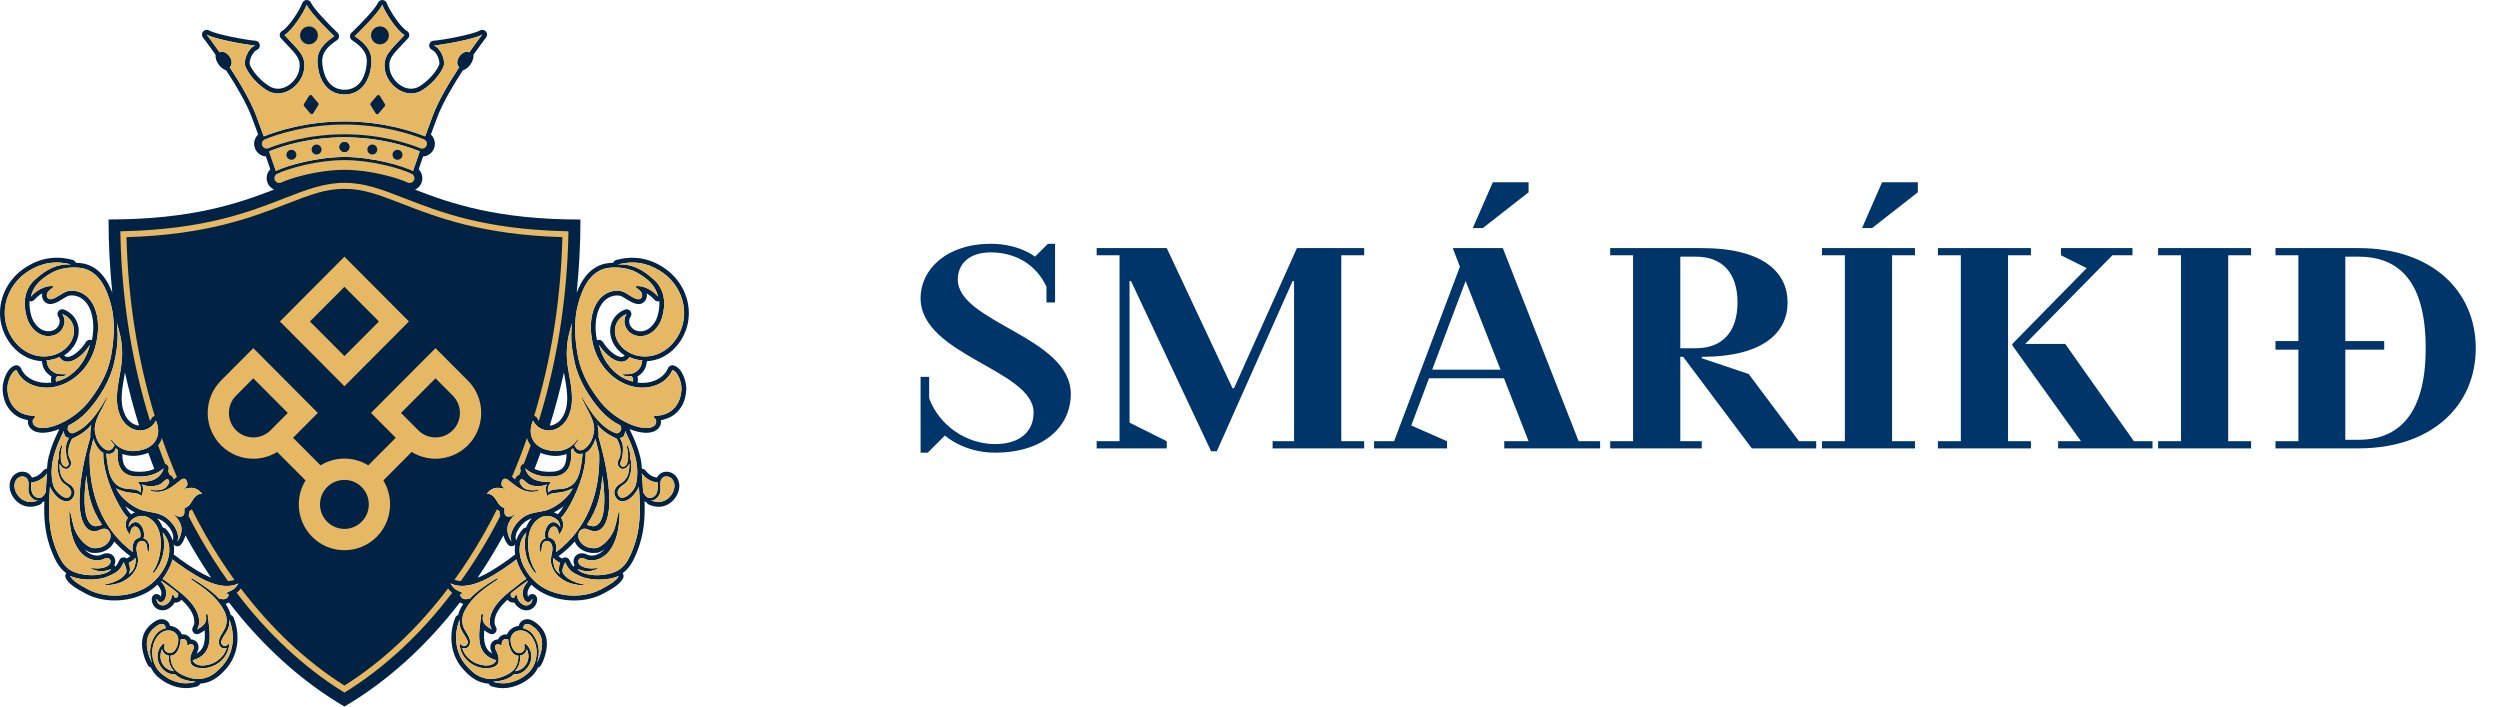 <svg width="184" height="52" viewBox="0 0 184 52" fill="none" xmlns="http://www.w3.org/2000/svg">
<g clip-path="url(#clip0_1582_3521)">
<path d="M47.616 26.583C49.264 26.503 50.444 25.06 50.659 23.596C50.884 22.064 50.149 20.518 48.787 19.657C47.712 18.976 46.592 18.806 45.363 19.13C45.252 19.159 45.168 19.239 45.127 19.34C44.796 19.35 44.507 19.398 44.306 19.465C43.301 19.803 42.762 20.697 42.443 21.554C42.623 19.79 42.721 17.989 42.721 16.158C36.563 16.158 33.155 14.967 30.55 13.96C30.738 13.869 30.898 13.717 30.992 13.522C31.168 13.156 31.082 12.732 30.814 12.457C30.906 12.188 31.017 11.869 31.138 11.517C31.494 11.493 31.805 11.269 31.94 10.931C32.033 10.699 32.031 10.444 31.932 10.214C31.881 10.093 31.805 9.988 31.713 9.899C31.869 9.468 32.029 9.032 32.184 8.623C32.584 7.564 33.345 6.281 34.062 5.183C34.267 5.113 34.466 4.967 34.619 4.753C34.787 4.519 34.863 4.258 34.851 4.024C35.373 3.281 35.756 2.784 35.766 2.772C35.875 2.64 35.873 2.449 35.762 2.319C35.651 2.19 35.465 2.157 35.318 2.243C34.814 2.539 32.504 2.963 31.916 2.996C31.754 3.006 31.621 3.123 31.592 3.283C31.564 3.444 31.645 3.602 31.793 3.668C32.184 3.843 32.366 4.488 32.336 4.704C32.309 4.895 31.828 5.751 30.912 6.332C30.453 6.624 30.017 6.538 29.733 6.417C29.223 6.197 28.795 5.679 28.692 5.156C28.541 4.387 28.85 4.065 29.595 3.283C29.731 3.144 29.876 2.991 30.03 2.823C30.103 2.745 30.136 2.636 30.12 2.529C30.103 2.422 30.04 2.329 29.946 2.276C29.485 2.013 28.664 0.773 28.465 0.23C28.416 0.095 28.291 0.004 28.148 0C28.004 -0.004 27.873 0.078 27.816 0.21C27.625 0.642 26.519 1.789 25.868 2.412C25.79 2.486 25.751 2.591 25.759 2.7C25.768 2.809 25.827 2.903 25.917 2.963C27.105 3.744 27.031 4.35 26.972 4.838C26.909 5.368 26.62 6.596 25.356 6.606C24.093 6.596 23.806 5.366 23.74 4.838C23.681 4.35 23.607 3.744 24.795 2.963C24.885 2.903 24.942 2.806 24.953 2.7C24.963 2.593 24.922 2.488 24.844 2.412C24.193 1.789 23.087 0.642 22.896 0.21C22.839 0.078 22.708 -0.002 22.565 0C22.421 0.004 22.296 0.097 22.247 0.23C22.049 0.775 21.227 2.015 20.767 2.276C20.674 2.329 20.609 2.422 20.593 2.529C20.576 2.636 20.609 2.743 20.683 2.823C20.838 2.991 20.982 3.144 21.117 3.283C21.862 4.065 22.172 4.387 22.02 5.156C21.918 5.679 21.489 6.197 20.98 6.417C20.695 6.54 20.259 6.624 19.8 6.332C18.884 5.751 18.405 4.895 18.377 4.704C18.346 4.49 18.53 3.845 18.919 3.668C19.067 3.602 19.151 3.442 19.12 3.283C19.089 3.125 18.956 3.006 18.796 2.996C18.206 2.961 15.898 2.537 15.395 2.243C15.247 2.157 15.061 2.19 14.95 2.319C14.84 2.449 14.838 2.64 14.946 2.772C14.956 2.784 15.339 3.281 15.862 4.024C15.847 4.258 15.923 4.519 16.093 4.753C16.247 4.967 16.445 5.113 16.65 5.183C17.369 6.279 18.129 7.564 18.528 8.621C18.684 9.032 18.841 9.466 18.999 9.897C18.907 9.986 18.831 10.091 18.778 10.212C18.68 10.442 18.675 10.697 18.77 10.929C18.905 11.267 19.214 11.491 19.573 11.515C19.693 11.865 19.804 12.184 19.896 12.453C19.8 12.552 19.724 12.667 19.677 12.8C19.595 13.037 19.609 13.292 19.718 13.518C19.814 13.717 19.978 13.865 20.171 13.952C17.561 14.959 14.152 16.153 7.989 16.153C7.989 17.985 8.085 19.784 8.266 21.548C7.944 20.691 7.407 19.799 6.402 19.463C6.201 19.396 5.91 19.348 5.581 19.338C5.54 19.237 5.456 19.157 5.345 19.128C4.118 18.803 2.998 18.976 1.921 19.655C0.549 20.516 -0.187 22.064 0.041 23.596C0.256 25.06 1.438 26.503 3.084 26.583C3.127 26.943 3.24 27.346 3.705 27.658C3.733 27.677 3.762 27.695 3.789 27.712C3.74 27.849 3.737 28.004 3.785 28.158C2.916 28.273 1.909 27.959 1.536 27.095C1.466 26.937 1.292 26.85 1.126 26.893C0.477 27.064 0.174 28.127 0.192 28.649C0.239 29.885 0.958 30.742 2.058 30.921C2.044 31.016 2.048 31.114 2.072 31.213C2.107 31.351 2.279 31.803 3.015 31.848C3.055 31.85 3.096 31.852 3.137 31.852C3.508 31.852 3.934 31.752 4.37 31.577L4.317 31.688C4.014 32.331 3.774 32.841 3.59 33.594C3.516 33.894 3.473 34.196 3.457 34.496C3.348 34.498 3.244 34.55 3.178 34.642C3.172 34.651 2.943 34.965 2.576 35.095C2.527 35.111 2.429 35.138 2.353 35.15C2.33 35.103 2.304 35.058 2.269 35.014C2.128 34.831 1.919 34.724 1.683 34.714C1.427 34.704 1.165 34.811 0.989 35.002C0.794 35.212 0.69 35.514 0.704 35.808C0.747 36.591 1.419 37.274 2.169 37.296C2.185 37.296 2.204 37.296 2.22 37.296C2.478 37.296 2.742 37.237 2.965 37.126C3.039 37.089 3.092 37.031 3.123 36.961C3.172 36.943 3.219 36.916 3.264 36.887C3.217 38.176 3.305 39.356 3.828 40.65C4.104 41.336 4.399 41.844 4.878 42.183C4.8 42.29 4.782 42.43 4.843 42.551C5.05 42.965 5.515 43.269 6.302 43.688C6.936 44.025 7.684 44.194 8.442 44.194C9.269 44.194 10.107 43.995 10.828 43.598C11.096 43.45 11.352 43.257 11.585 43.035C11.774 43.248 11.87 43.448 11.878 43.643C11.882 43.754 11.86 43.849 11.833 43.91C11.831 43.906 11.829 43.902 11.825 43.898C11.749 43.764 11.596 43.694 11.446 43.727C11.297 43.76 11.184 43.888 11.172 44.04C11.145 44.344 11.286 44.634 11.542 44.796C11.673 44.879 11.819 44.92 11.966 44.92C12.114 44.92 12.271 44.877 12.413 44.792C12.597 44.681 12.753 44.523 12.855 44.344C12.923 44.354 12.992 44.352 13.062 44.334C13.179 44.305 13.277 44.231 13.349 44.134C13.863 44.605 14.309 45.177 14.305 45.783C14.305 45.907 14.266 46.034 14.203 46.137C14.119 46.27 14.133 46.443 14.24 46.56C14.344 46.678 14.514 46.711 14.655 46.641C14.811 46.562 14.946 46.478 15.061 46.388C15.124 47.212 15.03 47.786 14.473 48.102C14.477 48.094 14.481 48.084 14.485 48.076C14.493 48.057 14.502 48.039 14.51 48.02C14.561 47.909 14.639 47.742 14.608 47.537C14.578 47.333 14.446 47.169 14.258 47.099C14.193 47.074 14.123 47.062 14.053 47.062C14.018 46.986 13.967 46.91 13.885 46.84C13.746 46.721 13.566 46.671 13.386 46.69C13.33 46.56 13.25 46.443 13.146 46.344C12.976 46.184 12.751 46.09 12.517 46.061C12.47 45.822 12.294 45.639 12.042 45.588C11.723 45.52 11.483 45.681 11.354 45.767C10.541 46.312 10.279 47.087 10.557 48.137C10.637 48.444 10.746 48.713 10.885 48.96C10.934 49.046 11.012 49.103 11.102 49.126C11.2 49.332 11.327 49.525 11.485 49.691C11.628 49.842 11.972 50.129 12.337 50.308C12.8 50.535 13.232 50.645 13.676 50.645C13.947 50.645 14.219 50.604 14.506 50.522C14.612 50.491 14.69 50.413 14.729 50.316C14.926 50.304 15.12 50.267 15.307 50.203C15.876 50.012 16.259 49.636 16.574 49.299C17.498 48.312 17.738 46.84 17.197 45.462C17.158 45.362 17.076 45.29 16.982 45.259C16.939 45.074 16.867 44.889 16.765 44.706C16.713 44.615 16.66 44.527 16.605 44.443C16.691 44.424 16.773 44.385 16.849 44.338C19.306 47.531 22.18 50.142 25.35 52.002C28.52 50.142 31.394 47.531 33.851 44.338C33.927 44.385 34.009 44.424 34.097 44.445C34.042 44.529 33.988 44.617 33.937 44.708C33.835 44.891 33.763 45.074 33.72 45.261C33.624 45.294 33.544 45.366 33.505 45.465C32.964 46.844 33.204 48.314 34.128 49.301C34.443 49.638 34.826 50.012 35.395 50.206C35.584 50.269 35.776 50.306 35.973 50.319C36.014 50.415 36.092 50.493 36.196 50.524C36.483 50.606 36.755 50.648 37.026 50.648C37.468 50.648 37.902 50.536 38.365 50.31C38.73 50.132 39.074 49.844 39.217 49.694C39.375 49.527 39.502 49.336 39.6 49.128C39.688 49.106 39.768 49.048 39.817 48.962C39.956 48.713 40.065 48.444 40.145 48.139C40.421 47.091 40.161 46.316 39.348 45.769C39.219 45.682 38.979 45.522 38.66 45.59C38.408 45.643 38.232 45.826 38.185 46.063C37.951 46.09 37.726 46.186 37.556 46.347C37.452 46.445 37.37 46.562 37.316 46.692C37.136 46.671 36.956 46.723 36.817 46.842C36.737 46.912 36.684 46.988 36.649 47.064C36.579 47.064 36.51 47.076 36.444 47.101C36.255 47.171 36.124 47.336 36.094 47.539C36.063 47.745 36.141 47.911 36.192 48.022C36.2 48.041 36.211 48.059 36.217 48.078C36.219 48.084 36.225 48.096 36.229 48.104C35.67 47.788 35.578 47.214 35.641 46.39C35.756 46.48 35.891 46.565 36.047 46.643C36.188 46.712 36.358 46.68 36.462 46.562C36.567 46.445 36.583 46.273 36.499 46.139C36.434 46.036 36.397 45.907 36.397 45.785C36.393 45.177 36.837 44.607 37.353 44.136C37.425 44.233 37.521 44.305 37.64 44.336C37.708 44.352 37.777 44.356 37.847 44.346C37.949 44.525 38.105 44.683 38.289 44.794C38.432 44.881 38.586 44.922 38.736 44.922C38.885 44.922 39.029 44.881 39.16 44.798C39.416 44.638 39.557 44.348 39.53 44.042C39.516 43.888 39.405 43.762 39.256 43.729C39.106 43.697 38.953 43.766 38.877 43.9C38.875 43.904 38.873 43.908 38.869 43.912C38.842 43.853 38.82 43.756 38.824 43.645C38.832 43.45 38.928 43.25 39.117 43.037C39.35 43.259 39.604 43.452 39.874 43.6C40.595 43.997 41.433 44.196 42.26 44.196C43.018 44.196 43.766 44.028 44.4 43.69C45.187 43.273 45.652 42.967 45.859 42.553C45.918 42.434 45.902 42.292 45.824 42.185C46.301 41.846 46.596 41.338 46.874 40.652C47.397 39.358 47.483 38.178 47.438 36.889C47.483 36.92 47.53 36.947 47.579 36.963C47.61 37.033 47.663 37.091 47.737 37.128C47.962 37.239 48.224 37.298 48.482 37.298C48.498 37.298 48.517 37.298 48.533 37.298C49.285 37.276 49.955 36.593 49.998 35.81C50.014 35.514 49.907 35.214 49.713 35.004C49.537 34.813 49.275 34.708 49.019 34.716C48.783 34.727 48.576 34.834 48.433 35.016C48.398 35.06 48.373 35.107 48.349 35.152C48.273 35.138 48.175 35.113 48.126 35.097C47.759 34.967 47.53 34.653 47.524 34.644C47.458 34.552 47.354 34.5 47.245 34.498C47.229 34.198 47.186 33.896 47.112 33.596C46.926 32.841 46.688 32.334 46.385 31.69L46.332 31.579C46.768 31.754 47.192 31.854 47.565 31.854C47.605 31.854 47.647 31.854 47.687 31.85C48.423 31.805 48.595 31.351 48.63 31.215C48.654 31.116 48.658 31.018 48.644 30.923C49.744 30.742 50.462 29.887 50.51 28.651C50.53 28.129 50.227 27.066 49.576 26.896C49.408 26.852 49.234 26.937 49.166 27.097C48.793 27.961 47.788 28.275 46.917 28.16C46.965 28.006 46.965 27.852 46.913 27.714C46.942 27.697 46.971 27.681 46.997 27.66C47.462 27.346 47.575 26.945 47.618 26.585L47.616 26.583ZM2.185 36.945C1.618 36.926 1.093 36.39 1.059 35.789C1.048 35.596 1.116 35.386 1.249 35.243C1.44 35.037 1.804 34.986 1.995 35.232C2.208 35.506 2.019 35.968 2.124 36.285C2.216 36.565 2.517 36.904 2.816 36.811C2.617 36.91 2.386 36.951 2.185 36.945ZM3.371 36.217C3.146 36.663 2.945 36.667 2.814 36.645C2.218 36.542 2.283 35.802 2.287 35.512C2.408 35.51 2.617 35.454 2.695 35.426C3.182 35.253 3.465 34.844 3.465 34.844C3.42 35.292 3.387 35.744 3.369 36.215L3.371 36.217ZM12.933 40.915C12.892 40.876 12.841 40.849 12.787 40.833C12.824 40.569 12.822 40.317 12.781 40.076C12.81 40.111 12.843 40.14 12.884 40.162C12.937 40.191 12.994 40.206 13.052 40.206C13.156 40.206 13.259 40.158 13.328 40.072C13.476 39.885 13.582 39.655 13.648 39.41C14.24 40.489 14.87 41.528 15.54 42.516C15.468 42.488 15.395 42.461 15.321 42.426C14.444 42.037 13.082 41.055 12.933 40.913V40.915ZM12.437 35.358C12.476 35.442 12.45 35.535 12.405 35.611C12.325 35.748 12.208 35.898 12.067 35.97C11.983 36.014 11.89 36.04 11.792 36.057C11.788 36.057 11.784 36.057 11.778 36.059C11.716 36.069 11.651 36.075 11.585 36.079C11.579 36.079 11.571 36.079 11.565 36.079C11.499 36.081 11.434 36.079 11.368 36.079C11.362 36.079 11.354 36.079 11.348 36.079C11.28 36.075 11.213 36.069 11.143 36.063C11.09 36.057 11.069 36.133 11.123 36.145C11.2 36.166 11.274 36.178 11.346 36.188C11.364 36.19 11.381 36.192 11.399 36.194C11.467 36.201 11.532 36.205 11.598 36.205C11.602 36.205 11.604 36.205 11.608 36.205C11.68 36.205 11.749 36.197 11.817 36.184C11.825 36.184 11.831 36.182 11.839 36.18C11.905 36.168 11.97 36.153 12.034 36.135C12.511 35.989 12.912 35.641 13.347 35.296C13.472 35.216 13.633 35.202 13.721 35.352C13.775 35.442 13.807 35.58 13.789 35.685C13.768 35.796 13.691 35.855 13.607 35.911C13.598 35.917 13.558 35.94 13.545 35.95C13.531 35.962 13.547 35.981 13.562 35.979C13.818 35.935 14.061 35.864 14.322 35.94C14.567 36.009 14.735 36.166 14.879 36.359C14.731 36.328 14.578 36.384 14.453 36.48C14.115 36.739 14.055 37.27 13.597 37.385C13.564 37.393 13.562 37.434 13.58 37.455C13.541 37.588 13.607 37.74 13.537 37.876C13.435 38.082 13.191 38.032 12.998 37.983C12.96 37.942 12.921 37.903 12.884 37.866C12.867 37.849 12.847 37.86 12.841 37.876C12.839 37.88 12.837 37.886 12.837 37.893C12.837 37.899 12.837 37.907 12.843 37.911C12.847 37.915 12.855 37.926 12.863 37.936C12.867 37.942 12.874 37.948 12.88 37.954C12.88 37.954 12.882 37.956 12.884 37.959C12.912 37.993 12.945 38.032 12.953 38.041C13.181 38.302 13.359 38.6 13.361 38.958C13.361 38.995 13.361 39.034 13.357 39.073C13.328 39.354 13.228 39.636 13.054 39.858C13.281 39.206 12.701 38.425 12.19 38.074C11.702 37.74 11.178 37.722 10.619 37.601C9.943 37.455 8.9 36.713 8.552 35.95C9.488 36.449 10.137 36.145 10.391 36.519C10.535 36.322 10.586 35.851 10.445 35.656C10.502 35.683 10.561 35.705 10.621 35.722C10.645 35.73 10.672 35.734 10.699 35.74C10.736 35.748 10.77 35.759 10.807 35.765C10.844 35.771 10.881 35.773 10.916 35.777C10.942 35.779 10.969 35.783 10.995 35.785C11.043 35.787 11.09 35.787 11.137 35.785C11.151 35.785 11.168 35.785 11.184 35.785C11.239 35.783 11.293 35.777 11.346 35.771C11.352 35.771 11.358 35.771 11.364 35.771C11.54 35.746 11.696 35.695 11.813 35.627C11.819 35.623 11.827 35.621 11.833 35.617C11.991 35.516 12.06 35.397 12.22 35.302C12.304 35.257 12.396 35.273 12.437 35.364V35.358ZM12.722 39.737C12.716 39.753 12.714 39.768 12.71 39.784C12.614 39.478 12.454 39.194 12.224 38.945C12.161 38.875 12.075 38.838 11.987 38.832C11.919 38.657 11.833 38.497 11.731 38.351C11.686 38.287 11.63 38.222 11.569 38.158C11.716 38.205 11.856 38.269 11.991 38.359C12.4 38.639 12.882 39.274 12.72 39.737H12.722ZM9.484 39.256C9.539 39.324 9.582 39.363 9.589 39.28C9.599 39.149 9.623 38.995 9.711 38.877C9.877 38.655 10.101 38.746 10.226 38.941C10.322 39.093 10.377 39.287 10.318 39.548C10.15 39.585 9.922 39.724 9.853 39.881C9.724 40.164 9.734 40.358 9.783 40.635C7.483 38.939 6.512 36.225 6.603 33.411C6.723 32.889 6.805 32.58 6.875 32.286C6.893 32.383 7.057 32.765 7.182 32.938C7.28 33.074 7.422 33.244 7.598 33.327C7.551 35.138 8.902 37.671 9.419 38.102C9.169 38.415 9.21 38.925 9.484 39.254V39.256ZM8.429 41.048C8.315 40.812 8.016 40.633 7.606 40.765C7.584 40.773 7.563 40.781 7.543 40.794C7.141 41.02 6.605 40.822 6.285 40.508C6.263 40.485 6.24 40.462 6.22 40.44C6.353 40.53 6.49 40.604 6.629 40.656C6.65 40.664 6.672 40.67 6.695 40.674C7.299 40.777 8.057 40.576 8.386 39.895C8.393 39.883 8.397 39.868 8.403 39.856C8.755 40.247 9.146 40.602 9.576 40.921C9.584 40.927 9.593 40.929 9.599 40.933C9.558 40.966 9.515 40.995 9.455 41.03C9.419 41.053 9.376 41.079 9.328 41.108C9.263 41.05 9.179 41.018 9.087 41.022C8.952 41.028 8.831 41.11 8.778 41.236C8.683 41.46 8.593 41.599 8.489 41.704C8.481 41.692 8.477 41.678 8.468 41.667C8.452 41.647 8.436 41.628 8.415 41.612C8.505 41.431 8.513 41.225 8.427 41.048H8.429ZM9.476 41.431C9.646 41.32 9.752 41.273 9.84 41.19C9.892 41.143 9.935 41.106 9.976 41.05C9.99 41.174 9.994 41.299 9.974 41.425C9.896 41.871 9.777 42.044 9.47 42.261C9.632 42.019 9.558 41.628 9.476 41.433V41.431ZM7.504 38.618C7.42 38.672 7.143 38.727 7.035 38.733C6.158 38.668 6.097 36.863 6.359 34.986C6.492 36.408 6.654 37.34 7.504 38.618ZM9.21 37.251C9.443 37.434 9.689 37.593 9.931 37.712C9.834 37.747 9.742 37.794 9.656 37.847C9.652 37.843 9.648 37.837 9.642 37.833C9.541 37.749 9.386 37.541 9.21 37.251ZM11.464 35.23C11.454 35.236 11.442 35.243 11.432 35.249C11.389 35.273 11.344 35.294 11.299 35.312C11.29 35.315 11.284 35.319 11.276 35.323C11.223 35.343 11.17 35.362 11.114 35.378C11.108 35.378 11.102 35.382 11.096 35.382C11.049 35.395 11.002 35.405 10.953 35.415C10.94 35.417 10.928 35.419 10.916 35.422C10.867 35.43 10.819 35.438 10.77 35.442C10.766 35.442 10.762 35.442 10.758 35.442C10.705 35.448 10.653 35.452 10.602 35.454C10.59 35.454 10.58 35.454 10.568 35.454C10.529 35.454 10.49 35.456 10.453 35.459C10.441 35.459 10.428 35.459 10.416 35.459C10.371 35.459 10.328 35.459 10.287 35.459C10.256 35.459 10.103 35.454 10.219 35.58C10.342 35.711 10.381 35.878 10.377 36.059C10.375 36.125 10.359 36.184 10.342 36.246C10.115 35.962 9.722 36.018 9.349 35.977C8.008 35.828 7.952 34.455 7.815 33.38C8.12 33.466 8.429 33.357 8.522 32.987C8.585 33.043 8.667 33.109 8.667 33.109C8.581 34.089 8.81 34.977 9.951 35.062C10.043 35.068 10.131 35.072 10.219 35.072C10.25 35.072 10.281 35.072 10.312 35.072C10.369 35.072 10.424 35.07 10.479 35.066C10.539 35.062 10.596 35.058 10.653 35.051C10.697 35.047 10.738 35.043 10.778 35.037C10.832 35.029 10.883 35.02 10.934 35.008C10.95 35.004 10.967 35.002 10.983 34.998C11.157 34.959 11.325 34.903 11.483 34.829C11.68 34.737 11.868 34.618 12.044 34.463C11.925 34.846 11.71 35.08 11.46 35.226L11.464 35.23ZM9.007 33.411C9.255 33.501 9.517 33.553 9.797 33.553C10.047 33.553 10.307 33.516 10.576 33.442C10.694 33.409 10.803 33.368 10.908 33.322C11.051 33.721 11.2 34.116 11.354 34.507C10.979 34.688 10.537 34.753 9.98 34.712C9.65 34.688 9.414 34.587 9.259 34.404C9.081 34.194 8.997 33.859 9.005 33.411H9.007ZM9.197 27.42C9.492 28.752 9.84 30.055 10.236 31.324C10.168 31.318 10.103 31.308 10.035 31.287C9.292 31.063 8.993 30.228 8.96 29.521C8.931 28.908 9.034 28.343 9.14 27.745C9.158 27.638 9.179 27.529 9.197 27.42ZM8.593 23.764C8.823 24.507 8.956 25.029 8.984 25.853C9.011 26.62 8.857 27.311 8.737 28.012C8.722 28.096 8.708 28.18 8.696 28.265C8.692 28.294 8.685 28.324 8.681 28.353C8.665 28.462 8.653 28.571 8.64 28.682C8.638 28.707 8.634 28.734 8.632 28.758C8.622 28.871 8.614 28.986 8.608 29.104C8.608 29.124 8.608 29.143 8.608 29.163C8.603 29.287 8.603 29.412 8.608 29.54C8.646 30.409 9.034 31.355 9.933 31.626C10.002 31.647 10.074 31.661 10.144 31.669C10.211 31.678 10.279 31.682 10.344 31.68C10.826 31.672 11.258 31.398 11.471 30.954C11.858 31.828 11.594 32.708 10.645 33.051C10.594 33.069 10.539 33.088 10.483 33.104C9.589 33.351 8.739 33.135 8.202 32.344C8.175 32.307 8.126 32.344 8.145 32.383C8.221 32.527 8.317 32.652 8.423 32.763C8.053 33.602 7.393 32.841 7.211 32.492C7.086 32.255 7.027 32.015 6.984 31.747C6.879 31.094 7.436 30.216 7.524 30.037C7.651 29.778 7.741 29.595 7.876 29.315C7.893 29.282 7.844 29.258 7.823 29.291C7.123 30.532 6.408 31.468 5.431 31.863C5.312 31.91 5.181 31.892 5.087 31.791C4.931 31.622 4.976 31.528 5.024 31.326C5.542 31.071 6.017 30.724 6.424 30.28C7.319 29.305 8.126 27.969 8.409 26.667C8.442 26.513 8.472 26.361 8.501 26.211C8.507 26.178 8.513 26.145 8.52 26.114C8.577 25.8 8.62 25.489 8.642 25.169C8.642 25.15 8.644 25.13 8.646 25.109C8.657 24.947 8.661 24.78 8.659 24.609C8.655 24.342 8.636 24.065 8.595 23.764H8.593ZM3.402 26.23C1.843 26.332 0.602 25.01 0.387 23.54C0.176 22.105 0.891 20.713 2.099 19.951C3.107 19.313 4.133 19.172 5.247 19.465C4.206 19.402 3.443 19.794 2.57 20.582C1.775 21.299 1.671 22.362 1.984 23.388C2.24 24.225 3.043 24.961 3.965 24.675C4.634 24.468 4.972 23.686 4.585 23.113C5.372 23.415 5.665 24.27 5.275 25.058C4.925 25.765 4.172 26.178 3.406 26.23H3.402ZM3.098 21.83C3.115 21.955 3.164 22.052 3.205 22.109C3.58 22.654 4.247 22.235 4.647 21.984C4.77 21.906 4.899 21.826 4.968 21.799C5.097 21.75 5.241 21.733 5.402 21.748C5.8 21.785 6.17 22.015 6.418 22.375C6.908 23.088 6.951 24.132 6.766 25.039C6.762 25.039 6.758 25.035 6.754 25.033C6.594 24.967 6.41 25.029 6.32 25.177C6.011 25.693 5.398 26.254 4.981 26.268C4.909 26.271 4.815 26.258 4.72 26.162C5.091 25.925 5.392 25.602 5.585 25.214C5.826 24.727 5.861 24.2 5.679 23.736C5.509 23.298 5.163 22.959 4.706 22.784C4.563 22.728 4.401 22.773 4.307 22.893C4.213 23.012 4.204 23.181 4.29 23.308C4.438 23.528 4.395 23.75 4.356 23.861C4.276 24.087 4.09 24.264 3.858 24.336C3.592 24.418 3.33 24.393 3.078 24.26C2.738 24.079 2.445 23.705 2.316 23.283C2.228 22.998 2.144 22.593 2.175 22.163C2.306 22.2 2.447 22.163 2.537 22.058C2.699 21.867 2.896 21.709 3.103 21.595C3.09 21.672 3.088 21.75 3.096 21.828L3.098 21.83ZM3.428 26.505C3.744 26.519 4.045 26.425 4.368 26.287C4.968 27.153 6.138 26.17 6.621 25.362C6.383 26.357 5.8 27.257 4.899 27.778C4.655 27.917 4.395 28.018 4.127 28.082C4.067 27.924 4.102 27.776 4.239 27.675C4.436 27.726 4.645 27.716 4.847 27.611C4.882 27.593 4.872 27.545 4.833 27.543C4.493 27.539 4.2 27.568 3.899 27.366C3.572 27.146 3.467 26.883 3.426 26.507L3.428 26.505ZM3.039 31.493C2.294 31.445 2.324 30.894 2.527 30.767C2.605 30.718 2.603 30.602 2.464 30.598C1.27 30.578 0.588 29.757 0.545 28.631C0.528 28.207 0.79 27.342 1.216 27.231C1.692 28.333 2.982 28.686 4.036 28.47C5.325 28.205 6.371 27.21 6.852 25.999C7.301 24.866 7.43 23.228 6.709 22.177C6.414 21.75 5.957 21.45 5.437 21.4C5.235 21.382 5.036 21.4 4.845 21.472C4.489 21.608 3.754 22.288 3.496 21.912C3.473 21.879 3.455 21.836 3.449 21.789C3.44 21.717 3.449 21.647 3.473 21.579C3.527 21.427 3.858 21.19 3.899 21.155C3.936 21.125 3.944 21.059 3.891 21.055C3.301 21.009 2.666 21.373 2.275 21.834C2.304 21.692 2.384 21.482 2.41 21.425C2.675 20.812 3.254 20.387 3.838 20.06C4.639 19.609 5.777 19.628 6.287 19.799C7.36 20.158 7.86 21.269 8.169 22.424C8.501 23.662 8.39 25.136 8.147 26.34C7.901 27.549 7.246 28.662 6.482 29.613C5.603 30.707 4.034 31.558 3.045 31.497L3.039 31.493ZM3.932 33.676C4.12 32.911 4.362 32.422 4.694 31.713C4.704 31.883 4.737 32.056 4.856 32.151C4.921 32.202 5.005 32.224 5.075 32.233C4.893 32.551 4.862 32.73 4.854 32.932C4.839 33.263 4.87 33.655 5.015 33.97C5.04 34.023 5.05 34.081 5.05 34.136C5.05 34.235 4.966 34.342 4.872 34.344C4.37 34.361 4.421 33.333 4.587 32.835C4.608 32.776 4.524 32.732 4.497 32.792C4.368 33.067 4.301 33.401 4.315 33.717C4.315 33.717 4.315 33.717 4.315 33.719C4.18 34.204 4.215 34.788 4.438 35.247C4.51 35.395 4.585 35.508 4.725 35.602C5.21 35.929 5.331 36.174 5.189 36.452C4.915 36.99 4.075 36.203 3.934 35.763C3.852 35.51 3.815 35.228 3.803 34.963C3.783 34.529 3.83 34.097 3.932 33.676ZM4.157 40.514C3.52 38.937 3.561 37.514 3.68 35.822C3.742 35.987 4.09 36.624 4.594 36.836C5.114 37.054 5.386 36.686 5.462 36.429C5.525 36.213 5.495 36.098 5.388 35.917C5.265 35.703 5.114 35.652 4.929 35.524C4.444 35.189 4.372 34.651 4.385 34.116C4.46 34.319 4.637 34.496 4.85 34.515C4.976 34.525 5.103 34.439 5.169 34.332C5.232 34.229 5.245 34.095 5.226 33.978C5.21 33.882 5.136 33.775 5.099 33.676C5.015 33.454 5.024 33.22 5.054 32.969C5.081 32.759 5.282 32.313 5.306 32.297C5.738 32.087 6.347 31.774 6.725 31.258C6.707 31.314 6.611 31.896 6.652 32.153C6.211 33.705 5.88 35.177 5.851 36.799C5.837 37.547 6.009 39.457 7.26 39.04C7.289 39.03 7.528 38.91 7.655 38.912C8.087 38.916 8.247 39.381 8.071 39.745C7.833 40.234 7.254 40.415 6.754 40.329C6.24 40.136 5.814 39.622 5.577 39.149C5.333 38.66 5.316 38.121 5.142 37.611C5.138 37.597 5.112 37.597 5.11 37.613C5.091 37.882 5.114 38.174 5.14 38.458C5.216 39.272 5.456 40.189 6.041 40.761C6.478 41.186 7.17 41.408 7.717 41.102C8.165 40.956 8.288 41.406 7.938 41.645C7.846 41.706 7.706 41.754 7.596 41.785C7.323 41.858 7.043 41.84 6.764 41.809C6.723 41.805 6.701 41.863 6.742 41.881C6.869 41.935 7.123 42.007 7.227 42.027C7.567 42.095 7.872 41.99 8.194 41.885C7.946 42.268 7.045 42.362 6.598 42.333C5.062 42.233 4.616 41.647 4.159 40.518L4.157 40.514ZM10.664 43.283C9.337 44.015 7.635 43.99 6.472 43.372C5.738 42.981 5.321 42.706 5.163 42.389C6.189 42.819 7.465 42.652 7.952 42.42C8.477 42.169 8.802 42.087 9.103 41.373C9.21 41.575 9.382 41.978 9.275 42.165C9.177 42.34 8.976 42.525 8.821 42.617C8.477 42.821 8.149 42.932 7.715 43.016C7.674 43.024 7.69 43.086 7.729 43.086C8.036 43.074 8.356 43.026 8.669 42.938C9.165 42.796 9.677 42.434 9.935 41.998C10.074 41.764 10.16 41.499 10.162 41.223C10.162 41.087 10.115 40.837 10.088 40.709C10.051 40.524 10.015 40.331 10.074 40.144C10.135 39.949 10.213 39.87 10.34 39.829C10.467 39.788 10.596 39.798 10.701 39.92C10.869 40.119 10.807 40.378 10.875 40.608C10.883 40.633 10.92 40.633 10.93 40.611C11.075 40.29 10.985 39.807 10.645 39.646C10.619 39.634 10.592 39.626 10.566 39.62C10.707 39.221 10.469 38.55 10.08 38.435C9.849 38.368 9.572 38.565 9.476 38.793C9.441 38.222 10.121 37.889 10.629 37.985C10.94 38.045 11.27 38.3 11.444 38.55C11.716 38.941 11.819 39.412 11.831 39.883C11.854 40.808 11.62 41.501 11.284 42.035C11.194 42.177 11.307 42.185 11.362 42.12C11.979 41.367 12.251 40.286 11.968 39.18C13.152 40.467 12.022 42.533 10.666 43.279L10.664 43.283ZM13.107 43.851C13.064 44.001 12.91 44.032 12.818 43.937C12.812 43.892 12.794 43.844 12.763 43.801C12.738 43.769 12.689 43.773 12.671 43.81C12.622 43.914 12.626 44.028 12.57 44.132C12.497 44.276 12.372 44.402 12.237 44.482C11.874 44.7 11.493 44.428 11.526 44.065C11.561 44.126 11.604 44.182 11.639 44.219C11.7 44.285 11.784 44.338 11.876 44.317C11.905 44.311 11.929 44.299 11.952 44.285C12.173 44.173 12.245 43.853 12.237 43.623C12.224 43.302 12.06 43.026 11.854 42.794C11.872 42.771 11.866 42.78 11.886 42.757C12.192 42.971 12.548 43.219 12.9 43.499C12.972 43.557 13.043 43.616 13.115 43.678C13.109 43.74 13.119 43.816 13.109 43.851H13.107ZM10.899 48.043C10.666 47.154 10.86 46.519 11.553 46.057C11.675 45.974 11.807 45.894 11.975 45.929C12.136 45.962 12.202 46.098 12.181 46.246C11.915 46.299 11.665 46.458 11.505 46.661C11.026 47.266 10.918 48.065 11.194 48.783C11.067 48.559 10.971 48.314 10.899 48.043ZM12.493 49.988C12.179 49.833 11.87 49.581 11.743 49.445C11.037 48.697 11.039 47.393 11.694 46.719C11.872 46.536 12.081 46.41 12.366 46.398C12.765 46.382 13.115 46.671 13.123 47.078C13.13 47.35 13.025 47.706 12.831 47.907C12.634 48.113 12.351 48.115 12.163 47.903C12.048 47.773 12.108 47.58 12.112 47.426C12.112 47.399 12.077 47.374 12.05 47.381C12.013 47.387 11.966 47.416 11.936 47.444C11.567 47.819 11.489 48.409 11.72 48.88C11.915 49.274 12.368 49.698 12.853 49.605C13.275 49.998 13.711 50.105 14.408 50.179C13.709 50.378 13.134 50.302 12.489 49.988H12.493ZM12.798 49.393C12.022 49.315 11.585 48.503 11.931 47.775C11.97 47.987 12.114 48.199 12.427 48.257C12.378 48.717 12.534 49.095 12.798 49.393ZM16.873 45.588C17.334 46.764 17.213 48.102 16.32 49.054C16.013 49.381 15.681 49.702 15.198 49.864C14.588 50.07 13.979 49.944 13.406 49.663C13.093 49.509 12.863 49.334 12.71 49.013C12.595 48.77 12.546 48.511 12.552 48.255C12.951 48.257 13.136 47.835 13.238 47.475C13.277 47.342 13.295 47.206 13.291 47.076C13.406 47.009 13.558 47.009 13.662 47.099C13.771 47.194 13.773 47.309 13.779 47.438C13.783 47.512 13.844 47.5 13.879 47.469C13.996 47.368 14.233 47.379 14.264 47.582C14.283 47.708 14.211 47.819 14.164 47.932C14.121 48.032 13.932 48.341 14.031 48.75C14.135 49.188 14.901 49.229 15.317 49.136C16.105 48.96 16.74 48.353 16.857 47.551C16.863 47.508 16.873 47.469 16.869 47.424C16.865 47.389 16.826 47.381 16.804 47.403C16.705 47.5 16.587 47.597 16.441 47.52C16.361 47.477 16.222 47.329 16.288 47.169C16.488 46.675 16.851 46.416 16.879 45.849C16.884 45.761 16.879 45.67 16.873 45.582V45.588ZM17.18 43.372C17.021 43.491 16.834 43.534 16.664 43.631C16.636 43.647 16.646 43.703 16.681 43.705C16.72 43.707 16.759 43.705 16.797 43.701C16.867 43.851 16.767 43.984 16.638 44.054C16.615 44.067 16.591 44.077 16.566 44.085C16.541 44.093 16.517 44.099 16.494 44.102C16.361 44.118 16.23 44.058 16.15 44.083C15.657 43.544 14.889 43.008 14.147 42.57C14.1 42.541 14.027 42.617 14.072 42.648C15.02 43.281 15.9 43.877 16.46 44.877C16.646 45.208 16.74 45.58 16.642 46.003C16.548 46.402 16.23 46.69 16.128 47.074C16.091 47.216 16.12 47.397 16.144 47.467C16.183 47.574 16.267 47.662 16.374 47.703C16.453 47.734 16.595 47.732 16.687 47.699C16.548 48.119 16.328 48.398 15.952 48.66C15.487 48.982 14.465 49.211 14.178 48.6C14.18 48.6 14.182 48.6 14.184 48.6C15.816 48.137 15.44 46.581 15.286 45.245C15.276 45.162 15.12 45.179 15.153 45.304C15.288 45.826 14.907 46.124 14.504 46.326C14.606 46.161 14.659 45.966 14.662 45.787C14.67 44.778 13.723 43.912 12.82 43.252C12.525 42.998 12.306 42.823 11.968 42.613C12.579 41.776 12.693 41.172 12.695 41.174C12.867 41.336 14.27 42.35 15.182 42.753C15.29 42.8 15.403 42.847 15.515 42.889C15.522 42.891 15.528 42.893 15.532 42.895C15.646 42.936 15.761 42.975 15.878 43.008C16.437 43.164 17.021 43.199 17.551 42.942C17.451 43.106 17.342 43.257 17.18 43.376V43.372ZM19.415 10.035C19.23 9.519 19.036 8.991 18.85 8.495C18.438 7.408 17.645 6.071 16.904 4.938C16.906 4.938 16.908 4.938 16.91 4.934C17.109 4.79 17.096 4.435 16.886 4.141C16.683 3.859 16.369 3.738 16.169 3.853C15.667 3.135 15.282 2.63 15.212 2.545C15.8 2.891 18.196 3.312 18.772 3.345C18.209 3.598 17.977 4.422 18.024 4.751C18.071 5.08 18.647 6.018 19.607 6.626C20.779 7.373 22.143 6.332 22.362 5.22C22.581 4.108 21.983 3.713 20.936 2.58C21.498 2.26 22.362 0.929 22.573 0.35C22.862 1.008 24.6 2.665 24.6 2.665C23.284 3.53 23.318 4.285 23.39 4.877C23.499 5.775 24.004 6.945 25.354 6.955C26.702 6.945 27.207 5.775 27.318 4.877C27.39 4.285 27.425 3.53 26.108 2.665C26.108 2.665 27.844 1.008 28.135 0.35C28.346 0.929 29.21 2.262 29.772 2.58C28.725 3.715 28.129 4.11 28.346 5.22C28.563 6.33 29.929 7.373 31.101 6.626C32.059 6.016 32.637 5.078 32.684 4.751C32.731 4.422 32.499 3.598 31.936 3.345C32.512 3.312 34.908 2.889 35.496 2.545C35.426 2.63 35.041 3.135 34.539 3.853C34.339 3.736 34.025 3.857 33.822 4.141C33.609 4.435 33.599 4.79 33.798 4.934C33.8 4.934 33.802 4.934 33.804 4.938C33.063 6.069 32.27 7.408 31.858 8.495C31.672 8.991 31.477 9.519 31.293 10.035C30.273 9.626 28.148 8.939 25.366 8.935H25.334C22.561 8.941 20.441 9.626 19.421 10.035H19.415ZM25.352 11.552C23.357 11.552 21.164 12.165 20.304 12.578C20.179 12.21 20.005 11.704 19.806 11.137C19.82 11.133 19.835 11.131 19.849 11.125C20.793 10.746 22.763 10.109 25.352 10.107C27.941 10.107 29.911 10.744 30.855 11.125C30.869 11.131 30.884 11.133 30.898 11.137C30.699 11.704 30.525 12.21 30.4 12.578C29.54 12.163 27.347 11.55 25.352 11.55V11.552ZM48.578 36.283C48.683 35.966 48.494 35.504 48.707 35.23C48.898 34.983 49.262 35.035 49.453 35.24C49.588 35.386 49.654 35.594 49.643 35.787C49.611 36.388 49.086 36.926 48.517 36.943C48.314 36.949 48.085 36.908 47.886 36.809C48.185 36.9 48.486 36.562 48.578 36.283ZM48.007 35.426C48.087 35.454 48.294 35.51 48.414 35.512C48.419 35.802 48.486 36.542 47.888 36.645C47.759 36.667 47.558 36.663 47.331 36.217C47.313 35.746 47.28 35.294 47.235 34.846C47.235 34.846 47.52 35.253 48.005 35.428L48.007 35.426ZM48.605 19.953C49.813 20.715 50.528 22.107 50.317 23.542C50.1 25.012 48.859 26.334 47.302 26.232C46.534 26.18 45.783 25.767 45.433 25.06C45.041 24.272 45.336 23.417 46.123 23.115C45.736 23.688 46.074 24.47 46.743 24.677C47.665 24.963 48.468 24.227 48.724 23.39C49.037 22.364 48.933 21.302 48.138 20.584C47.266 19.797 46.502 19.404 45.461 19.468C46.575 19.172 47.601 19.315 48.609 19.953H48.605ZM47.599 21.6C47.806 21.713 48.003 21.871 48.165 22.062C48.255 22.169 48.396 22.204 48.527 22.167C48.558 22.597 48.474 23.002 48.386 23.288C48.257 23.709 47.966 24.083 47.624 24.264C47.372 24.398 47.11 24.422 46.844 24.34C46.61 24.268 46.424 24.089 46.346 23.865C46.307 23.752 46.262 23.532 46.411 23.312C46.498 23.185 46.491 23.016 46.395 22.897C46.301 22.776 46.139 22.732 45.996 22.788C45.539 22.963 45.193 23.302 45.023 23.74C44.843 24.206 44.876 24.731 45.117 25.218C45.31 25.607 45.611 25.929 45.981 26.166C45.885 26.262 45.793 26.275 45.721 26.273C45.304 26.258 44.691 25.697 44.382 25.181C44.294 25.033 44.108 24.971 43.948 25.037C43.944 25.037 43.94 25.041 43.935 25.043C43.753 24.137 43.794 23.092 44.284 22.379C44.532 22.017 44.902 21.789 45.3 21.752C45.461 21.737 45.605 21.752 45.734 21.803C45.803 21.83 45.932 21.91 46.055 21.988C46.455 22.239 47.122 22.658 47.497 22.113C47.536 22.056 47.587 21.959 47.603 21.834C47.612 21.756 47.612 21.678 47.597 21.602L47.599 21.6ZM41.505 27.416C41.523 27.527 41.543 27.636 41.562 27.745C41.668 28.343 41.771 28.908 41.742 29.521C41.709 30.226 41.41 31.061 40.667 31.287C40.599 31.308 40.532 31.318 40.464 31.324C40.859 30.053 41.208 28.75 41.505 27.416ZM39.233 30.954C39.446 31.396 39.876 31.669 40.358 31.68C40.423 31.68 40.491 31.68 40.558 31.669C40.628 31.659 40.7 31.647 40.769 31.626C41.668 31.355 42.053 30.409 42.094 29.54C42.1 29.412 42.098 29.287 42.094 29.163C42.094 29.143 42.094 29.124 42.094 29.104C42.09 28.986 42.082 28.871 42.07 28.758C42.068 28.734 42.066 28.707 42.062 28.682C42.049 28.571 42.035 28.462 42.021 28.353C42.017 28.324 42.012 28.296 42.006 28.265C41.994 28.178 41.98 28.094 41.965 28.008C41.844 27.309 41.691 26.618 41.718 25.853C41.746 25.031 41.879 24.509 42.109 23.764C42.068 24.061 42.049 24.336 42.045 24.601C42.043 24.772 42.047 24.936 42.057 25.099C42.057 25.121 42.059 25.142 42.062 25.165C42.084 25.485 42.127 25.796 42.182 26.11C42.189 26.143 42.195 26.176 42.201 26.209C42.23 26.359 42.26 26.511 42.293 26.665C42.576 27.967 43.383 29.303 44.278 30.278C44.685 30.722 45.16 31.069 45.678 31.324C45.725 31.526 45.77 31.62 45.615 31.789C45.523 31.889 45.392 31.908 45.271 31.861C44.292 31.466 43.579 30.53 42.879 29.289C42.86 29.256 42.811 29.28 42.825 29.313C42.959 29.591 43.049 29.776 43.178 30.035C43.266 30.214 43.823 31.092 43.718 31.745C43.675 32.013 43.616 32.253 43.491 32.49C43.307 32.839 42.647 33.6 42.279 32.761C42.387 32.65 42.481 32.525 42.557 32.381C42.578 32.342 42.526 32.303 42.5 32.342C41.963 33.131 41.113 33.349 40.218 33.102C40.161 33.086 40.108 33.069 40.055 33.049C39.108 32.706 38.844 31.826 39.231 30.952L39.233 30.954ZM40.921 40.637C40.97 40.36 40.98 40.169 40.851 39.883C40.779 39.727 40.552 39.587 40.386 39.55C40.329 39.287 40.382 39.093 40.478 38.943C40.603 38.746 40.827 38.657 40.992 38.88C41.081 38.997 41.105 39.151 41.115 39.282C41.122 39.365 41.165 39.326 41.22 39.258C41.494 38.929 41.537 38.419 41.285 38.106C41.803 37.673 43.153 35.142 43.106 33.331C43.282 33.248 43.423 33.078 43.522 32.942C43.645 32.771 43.809 32.389 43.829 32.29C43.899 32.584 43.981 32.893 44.101 33.415C44.191 36.229 43.219 38.943 40.921 40.639V40.637ZM44.343 34.988C44.605 36.863 44.544 38.668 43.667 38.736C43.559 38.729 43.282 38.674 43.198 38.62C44.046 37.342 44.208 36.41 44.343 34.988ZM42.287 41.614C42.268 41.63 42.25 41.649 42.234 41.669C42.225 41.682 42.221 41.694 42.213 41.706C42.109 41.602 42.019 41.462 41.924 41.238C41.871 41.112 41.752 41.03 41.615 41.024C41.525 41.02 41.441 41.053 41.373 41.11C41.326 41.081 41.283 41.055 41.246 41.032C41.187 40.997 41.142 40.968 41.103 40.935C41.111 40.931 41.12 40.929 41.126 40.923C41.558 40.604 41.949 40.249 42.299 39.858C42.305 39.87 42.309 39.885 42.316 39.897C42.643 40.576 43.401 40.779 44.007 40.676C44.03 40.672 44.05 40.666 44.073 40.658C44.212 40.604 44.349 40.532 44.482 40.442C44.462 40.465 44.439 40.487 44.417 40.51C44.095 40.824 43.561 41.024 43.159 40.796C43.139 40.783 43.116 40.775 43.096 40.767C42.688 40.633 42.387 40.814 42.273 41.05C42.187 41.229 42.197 41.433 42.285 41.614H42.287ZM41.232 42.261C40.927 42.044 40.806 41.871 40.728 41.425C40.706 41.299 40.71 41.174 40.726 41.05C40.767 41.106 40.81 41.143 40.861 41.19C40.95 41.273 41.056 41.32 41.226 41.431C41.144 41.628 41.068 42.017 41.232 42.259V42.261ZM41.06 37.835C41.06 37.835 41.05 37.845 41.046 37.849C40.96 37.794 40.868 37.749 40.771 37.714C41.011 37.593 41.259 37.436 41.492 37.253C41.316 37.543 41.163 37.751 41.06 37.835ZM41.695 33.413C41.703 33.863 41.619 34.196 41.441 34.406C41.285 34.589 41.05 34.69 40.72 34.714C40.161 34.755 39.721 34.69 39.344 34.509C39.498 34.118 39.647 33.723 39.79 33.324C39.895 33.372 40.005 33.413 40.124 33.446C40.392 33.52 40.653 33.557 40.902 33.557C41.183 33.557 41.447 33.505 41.693 33.415L41.695 33.413ZM39.213 34.836C39.373 34.91 39.538 34.967 39.715 35.006C39.731 35.01 39.747 35.014 39.764 35.016C39.815 35.027 39.866 35.037 39.919 35.045C39.96 35.051 40.003 35.056 40.046 35.06C40.104 35.066 40.161 35.07 40.218 35.074C40.274 35.076 40.329 35.078 40.386 35.08C40.417 35.08 40.448 35.08 40.478 35.08C40.566 35.08 40.655 35.076 40.747 35.07C41.89 34.986 42.119 34.095 42.031 33.117C42.031 33.117 42.113 33.051 42.176 32.995C42.268 33.365 42.578 33.474 42.883 33.388C42.746 34.461 42.69 35.837 41.349 35.985C40.978 36.026 40.585 35.968 40.356 36.254C40.339 36.192 40.323 36.133 40.321 36.067C40.315 35.886 40.356 35.72 40.478 35.588C40.595 35.465 40.442 35.467 40.411 35.467C40.37 35.467 40.327 35.467 40.282 35.467C40.27 35.467 40.257 35.467 40.245 35.467C40.208 35.467 40.169 35.467 40.13 35.463C40.118 35.463 40.106 35.463 40.096 35.463C40.044 35.461 39.993 35.456 39.942 35.45C39.936 35.45 39.932 35.45 39.925 35.448C39.878 35.442 39.831 35.436 39.784 35.428C39.772 35.426 39.76 35.423 39.745 35.422C39.698 35.413 39.651 35.401 39.606 35.389C39.6 35.389 39.592 35.384 39.586 35.382C39.532 35.368 39.479 35.349 39.426 35.329C39.418 35.325 39.409 35.321 39.399 35.319C39.356 35.3 39.313 35.28 39.27 35.257C39.258 35.251 39.248 35.245 39.235 35.239C38.987 35.093 38.773 34.858 38.654 34.478C38.83 34.632 39.016 34.749 39.213 34.844V34.836ZM36.383 35.935C36.641 35.861 36.886 35.931 37.142 35.974C37.157 35.977 37.173 35.96 37.159 35.946C37.146 35.935 37.105 35.913 37.097 35.907C37.015 35.849 36.935 35.791 36.915 35.681C36.897 35.576 36.929 35.44 36.983 35.347C37.071 35.195 37.232 35.212 37.357 35.292C37.789 35.637 38.191 35.985 38.668 36.131C38.731 36.149 38.797 36.166 38.863 36.176C38.871 36.176 38.879 36.178 38.887 36.18C38.955 36.19 39.024 36.199 39.096 36.201C39.098 36.201 39.102 36.201 39.104 36.201C39.17 36.201 39.235 36.199 39.303 36.19C39.321 36.19 39.338 36.186 39.356 36.184C39.428 36.174 39.504 36.162 39.579 36.141C39.635 36.127 39.612 36.053 39.559 36.059C39.489 36.067 39.422 36.073 39.352 36.077C39.346 36.077 39.34 36.077 39.334 36.077C39.266 36.081 39.2 36.081 39.135 36.077C39.129 36.077 39.123 36.077 39.117 36.077C39.051 36.075 38.986 36.067 38.922 36.057C38.918 36.057 38.914 36.057 38.91 36.055C38.813 36.036 38.721 36.009 38.637 35.968C38.496 35.896 38.379 35.746 38.299 35.608C38.256 35.532 38.228 35.44 38.267 35.356C38.31 35.265 38.4 35.249 38.484 35.294C38.644 35.391 38.713 35.508 38.871 35.608C38.877 35.613 38.883 35.615 38.889 35.619C39.004 35.689 39.162 35.738 39.338 35.765C39.344 35.765 39.35 35.765 39.354 35.765C39.407 35.771 39.461 35.777 39.516 35.779C39.532 35.779 39.547 35.779 39.563 35.779C39.61 35.779 39.655 35.779 39.702 35.779C39.729 35.779 39.755 35.773 39.782 35.771C39.819 35.767 39.856 35.765 39.891 35.759C39.928 35.752 39.964 35.742 40.003 35.732C40.028 35.726 40.055 35.722 40.079 35.713C40.141 35.695 40.2 35.672 40.257 35.645C40.116 35.841 40.167 36.312 40.311 36.509C40.565 36.137 41.214 36.439 42.15 35.94C41.801 36.702 40.759 37.444 40.083 37.59C39.524 37.712 39 37.73 38.512 38.063C38 38.413 37.423 39.196 37.648 39.848C37.474 39.626 37.374 39.344 37.345 39.062C37.341 39.023 37.341 38.984 37.341 38.945C37.343 38.588 37.521 38.287 37.748 38.028C37.755 38.02 37.783 37.987 37.81 37.954C37.81 37.954 37.822 37.94 37.828 37.934C37.828 37.932 37.833 37.93 37.834 37.928C37.845 37.915 37.853 37.905 37.857 37.901C37.863 37.895 37.863 37.886 37.863 37.88C37.863 37.874 37.861 37.868 37.859 37.864C37.851 37.849 37.833 37.841 37.816 37.858C37.779 37.895 37.74 37.936 37.701 37.975C37.511 38.024 37.267 38.074 37.163 37.868C37.093 37.73 37.161 37.58 37.12 37.447C37.138 37.426 37.136 37.385 37.103 37.377C36.647 37.261 36.587 36.731 36.247 36.472C36.122 36.375 35.969 36.322 35.821 36.351C35.965 36.157 36.133 36.003 36.378 35.931L36.383 35.935ZM39.133 38.158C39.072 38.222 39.016 38.287 38.971 38.351C38.869 38.497 38.783 38.657 38.715 38.832C38.627 38.836 38.541 38.875 38.478 38.945C38.248 39.194 38.089 39.476 37.992 39.784C37.988 39.768 37.986 39.753 37.98 39.737C37.82 39.274 38.301 38.639 38.709 38.359C38.842 38.267 38.983 38.205 39.131 38.158H39.133ZM37.054 39.406C37.118 39.653 37.226 39.881 37.374 40.07C37.441 40.158 37.546 40.203 37.65 40.203C37.708 40.203 37.765 40.189 37.818 40.16C37.859 40.138 37.894 40.107 37.92 40.074C37.88 40.315 37.88 40.567 37.914 40.831C37.861 40.845 37.81 40.872 37.769 40.913C37.621 41.055 36.258 42.037 35.381 42.426C35.303 42.461 35.231 42.488 35.158 42.516C35.828 41.526 36.46 40.487 37.052 39.404L37.054 39.406ZM38.73 45.929C38.897 45.894 39.029 45.974 39.151 46.057C39.844 46.521 40.038 47.154 39.805 48.043C39.733 48.312 39.637 48.559 39.51 48.783C39.786 48.065 39.678 47.266 39.199 46.661C39.039 46.46 38.789 46.299 38.523 46.246C38.502 46.098 38.568 45.962 38.73 45.929ZM38.338 46.4C38.623 46.412 38.832 46.538 39.01 46.721C39.665 47.393 39.667 48.699 38.961 49.447C38.834 49.583 38.525 49.835 38.211 49.99C37.566 50.304 36.991 50.38 36.292 50.181C36.991 50.107 37.425 50 37.847 49.607C38.332 49.7 38.785 49.276 38.979 48.882C39.211 48.413 39.133 47.823 38.764 47.447C38.736 47.418 38.688 47.389 38.65 47.383C38.623 47.379 38.586 47.401 38.588 47.428C38.592 47.58 38.652 47.773 38.537 47.905C38.349 48.117 38.066 48.115 37.869 47.909C37.677 47.708 37.572 47.35 37.577 47.081C37.585 46.675 37.937 46.384 38.334 46.4H38.338ZM38.277 48.257C38.59 48.199 38.734 47.987 38.773 47.775C39.119 48.505 38.68 49.315 37.906 49.393C38.17 49.095 38.326 48.717 38.277 48.257ZM36.825 47.473C36.86 47.504 36.921 47.516 36.925 47.442C36.931 47.313 36.933 47.198 37.042 47.103C37.146 47.013 37.296 47.013 37.413 47.081C37.408 47.21 37.427 47.344 37.466 47.479C37.568 47.839 37.753 48.261 38.152 48.259C38.158 48.516 38.109 48.775 37.994 49.017C37.843 49.338 37.611 49.513 37.298 49.667C36.722 49.949 36.116 50.074 35.506 49.868C35.023 49.706 34.689 49.385 34.384 49.058C33.493 48.104 33.372 46.766 33.831 45.592C33.822 45.681 33.818 45.769 33.825 45.859C33.853 46.427 34.218 46.686 34.416 47.179C34.482 47.34 34.343 47.488 34.263 47.531C34.117 47.607 33.999 47.51 33.9 47.414C33.878 47.391 33.839 47.399 33.835 47.434C33.831 47.479 33.841 47.516 33.847 47.562C33.964 48.363 34.597 48.97 35.387 49.147C35.803 49.239 36.569 49.198 36.673 48.76C36.772 48.351 36.583 48.043 36.54 47.942C36.493 47.831 36.421 47.72 36.44 47.593C36.471 47.389 36.708 47.379 36.825 47.479V47.473ZM36.045 45.781C36.045 45.96 36.098 46.155 36.202 46.32C35.799 46.118 35.418 45.822 35.553 45.298C35.586 45.173 35.428 45.158 35.42 45.238C35.264 46.575 34.889 48.131 36.522 48.594C36.524 48.594 36.526 48.594 36.528 48.594C36.241 49.204 35.219 48.976 34.754 48.653C34.377 48.392 34.158 48.113 34.019 47.693C34.111 47.726 34.255 47.728 34.333 47.697C34.439 47.656 34.523 47.568 34.562 47.461C34.586 47.391 34.617 47.21 34.578 47.068C34.476 46.686 34.158 46.396 34.064 45.997C33.964 45.574 34.06 45.201 34.246 44.87C34.806 43.871 35.686 43.275 36.634 42.642C36.681 42.611 36.608 42.537 36.559 42.564C35.815 43.002 35.049 43.538 34.556 44.077C34.476 44.052 34.347 44.112 34.212 44.095C34.187 44.093 34.163 44.087 34.138 44.079C33.98 44.025 33.829 43.871 33.908 43.694C33.947 43.699 33.986 43.703 34.025 43.699C34.06 43.697 34.07 43.641 34.042 43.624C33.874 43.528 33.685 43.485 33.526 43.365C33.366 43.246 33.255 43.096 33.155 42.932C33.683 43.189 34.267 43.154 34.824 42.999C34.941 42.967 35.057 42.928 35.172 42.886C35.178 42.884 35.184 42.882 35.191 42.88C35.305 42.837 35.416 42.792 35.526 42.745C36.44 42.34 37.843 41.328 38.013 41.166C38.015 41.166 38.129 41.768 38.74 42.605C38.402 42.815 38.183 42.989 37.888 43.244C36.985 43.904 36.041 44.77 36.047 45.779L36.045 45.781ZM38.469 43.624C38.459 43.855 38.533 44.175 38.754 44.286C38.777 44.301 38.801 44.313 38.83 44.319C38.922 44.34 39.006 44.286 39.067 44.221C39.1 44.186 39.145 44.128 39.18 44.067C39.213 44.431 38.83 44.702 38.469 44.484C38.334 44.402 38.209 44.276 38.136 44.134C38.082 44.03 38.084 43.916 38.035 43.812C38.019 43.775 37.968 43.77 37.943 43.803C37.912 43.847 37.894 43.892 37.888 43.939C37.794 44.034 37.642 44.003 37.599 43.853C37.589 43.818 37.599 43.742 37.593 43.68C37.664 43.618 37.736 43.559 37.808 43.501C38.16 43.222 38.519 42.973 38.822 42.759C38.84 42.782 38.834 42.773 38.854 42.796C38.648 43.028 38.486 43.306 38.471 43.624H38.469ZM44.233 43.374C43.067 43.992 41.367 44.017 40.04 43.285C38.684 42.539 37.554 40.473 38.738 39.186C38.455 40.292 38.727 41.373 39.344 42.126C39.397 42.192 39.51 42.183 39.422 42.041C39.086 41.507 38.852 40.814 38.875 39.889C38.885 39.418 38.987 38.947 39.262 38.557C39.436 38.306 39.766 38.051 40.077 37.991C40.585 37.893 41.265 38.226 41.23 38.799C41.134 38.571 40.857 38.374 40.626 38.442C40.237 38.557 39.999 39.227 40.141 39.626C40.114 39.632 40.087 39.64 40.061 39.653C39.721 39.811 39.631 40.296 39.776 40.617C39.786 40.639 39.825 40.639 39.831 40.615C39.897 40.382 39.837 40.125 40.005 39.926C40.108 39.805 40.239 39.794 40.366 39.836C40.493 39.877 40.569 39.957 40.632 40.15C40.691 40.337 40.657 40.53 40.618 40.715C40.593 40.843 40.544 41.094 40.544 41.229C40.546 41.505 40.632 41.77 40.771 42.005C41.029 42.44 41.539 42.802 42.037 42.944C42.348 43.032 42.67 43.08 42.977 43.092C43.016 43.092 43.032 43.03 42.991 43.022C42.557 42.938 42.23 42.827 41.886 42.623C41.732 42.531 41.531 42.346 41.431 42.171C41.324 41.984 41.498 41.581 41.603 41.38C41.904 42.093 42.23 42.175 42.754 42.426C43.239 42.658 44.517 42.825 45.543 42.395C45.383 42.712 44.968 42.989 44.234 43.378L44.233 43.374ZM46.545 40.516C46.088 41.645 45.642 42.231 44.105 42.331C43.661 42.36 42.758 42.268 42.51 41.883C42.83 41.988 43.137 42.093 43.477 42.025C43.581 42.005 43.835 41.932 43.962 41.879C44.003 41.861 43.981 41.803 43.94 41.807C43.661 41.838 43.383 41.856 43.108 41.782C42.998 41.752 42.86 41.706 42.766 41.643C42.416 41.404 42.539 40.954 42.987 41.1C43.534 41.408 44.226 41.186 44.663 40.759C45.246 40.187 45.488 39.27 45.564 38.456C45.59 38.17 45.613 37.88 45.594 37.611C45.594 37.595 45.568 37.595 45.562 37.609C45.388 38.119 45.371 38.657 45.127 39.147C44.892 39.62 44.464 40.134 43.95 40.327C43.448 40.411 42.87 40.232 42.633 39.743C42.457 39.379 42.617 38.914 43.049 38.91C43.176 38.91 43.415 39.03 43.444 39.038C44.695 39.455 44.867 37.547 44.853 36.797C44.822 35.175 44.493 33.703 44.052 32.151C44.093 31.893 43.997 31.312 43.978 31.256C44.357 31.774 44.966 32.085 45.398 32.294C45.422 32.311 45.623 32.759 45.65 32.967C45.682 33.218 45.689 33.452 45.605 33.674C45.568 33.773 45.492 33.88 45.478 33.976C45.459 34.093 45.471 34.227 45.535 34.33C45.6 34.437 45.727 34.525 45.855 34.513C46.068 34.494 46.244 34.317 46.319 34.114C46.334 34.648 46.26 35.187 45.775 35.522C45.588 35.65 45.439 35.701 45.316 35.915C45.211 36.096 45.179 36.211 45.242 36.427C45.318 36.684 45.59 37.052 46.111 36.834C46.614 36.624 46.962 35.985 47.024 35.82C47.143 37.512 47.184 38.935 46.547 40.512L46.545 40.516ZM46.77 33.678C46.874 34.099 46.919 34.529 46.899 34.965C46.887 35.23 46.85 35.512 46.768 35.765C46.627 36.205 45.787 36.992 45.513 36.453C45.371 36.176 45.49 35.931 45.977 35.604C46.117 35.51 46.192 35.397 46.264 35.249C46.487 34.79 46.522 34.206 46.387 33.721C46.387 33.721 46.387 33.721 46.387 33.719C46.401 33.403 46.332 33.069 46.205 32.794C46.176 32.734 46.094 32.778 46.115 32.837C46.281 33.335 46.332 34.363 45.83 34.346C45.736 34.342 45.654 34.237 45.652 34.139C45.652 34.083 45.662 34.026 45.687 33.972C45.832 33.657 45.863 33.265 45.848 32.934C45.84 32.732 45.809 32.551 45.627 32.235C45.697 32.229 45.783 32.204 45.846 32.153C45.967 32.058 45.998 31.885 46.008 31.715C46.34 32.422 46.581 32.913 46.77 33.678ZM49.488 27.233C49.914 27.344 50.176 28.209 50.159 28.633C50.116 29.759 49.434 30.582 48.24 30.6C48.101 30.602 48.101 30.72 48.177 30.769C48.38 30.898 48.41 31.447 47.665 31.495C46.676 31.556 45.107 30.705 44.228 29.611C43.465 28.66 42.809 27.547 42.563 26.338C42.32 25.134 42.209 23.657 42.541 22.422C42.85 21.267 43.35 20.156 44.423 19.797C44.933 19.626 46.072 19.607 46.872 20.058C47.456 20.387 48.036 20.81 48.3 21.423C48.326 21.482 48.406 21.692 48.435 21.832C48.042 21.371 47.409 21.008 46.819 21.053C46.766 21.057 46.774 21.123 46.811 21.153C46.852 21.188 47.184 21.425 47.237 21.577C47.261 21.645 47.27 21.715 47.261 21.787C47.255 21.834 47.237 21.877 47.214 21.91C46.956 22.286 46.221 21.606 45.865 21.47C45.674 21.398 45.476 21.38 45.273 21.398C44.753 21.447 44.294 21.748 44.001 22.175C43.278 23.226 43.407 24.864 43.858 25.997C44.339 27.208 45.383 28.203 46.674 28.468C47.73 28.686 49.021 28.333 49.494 27.229L49.488 27.233ZM46.803 27.366C46.502 27.57 46.209 27.539 45.869 27.543C45.828 27.543 45.82 27.593 45.855 27.611C46.057 27.716 46.266 27.726 46.463 27.675C46.598 27.776 46.635 27.926 46.575 28.082C46.307 28.018 46.047 27.917 45.803 27.778C44.902 27.257 44.321 26.357 44.081 25.362C44.566 26.17 45.736 27.153 46.334 26.287C46.657 26.427 46.958 26.519 47.274 26.505C47.235 26.879 47.128 27.142 46.801 27.364L46.803 27.366Z" fill="#002345"/>
<path d="M34.429 28.008L32.054 25.623L27.304 30.391L29.127 32.221L27.106 34.25C26.581 33.925 25.979 33.752 25.348 33.752C24.718 33.752 24.113 33.927 23.591 34.25L21.57 32.221L23.393 30.391L18.643 25.623L16.268 28.008C14.959 29.322 14.959 31.462 16.268 32.776C16.923 33.434 17.783 33.762 18.643 33.762C19.254 33.762 19.864 33.596 20.401 33.265L22.487 35.36C22.164 35.886 21.992 36.491 21.992 37.124C21.992 38.024 22.342 38.871 22.975 39.509C23.61 40.146 24.453 40.495 25.351 40.495C26.247 40.495 27.091 40.144 27.726 39.509C28.361 38.871 28.709 38.024 28.709 37.124C28.709 36.491 28.535 35.884 28.214 35.36L30.3 33.265C30.837 33.596 31.447 33.762 32.058 33.762C32.918 33.762 33.778 33.434 34.433 32.776C35.068 32.138 35.416 31.291 35.416 30.391C35.416 29.49 35.066 28.643 34.433 28.006L34.429 28.008ZM19.913 31.667C19.213 32.37 18.074 32.37 17.374 31.667C16.673 30.964 16.673 29.821 17.374 29.118L18.643 27.843L21.183 30.393L19.913 31.667ZM26.618 38.398C26.278 38.74 25.828 38.927 25.348 38.927C24.869 38.927 24.419 38.74 24.079 38.398C23.739 38.057 23.552 37.605 23.552 37.124C23.552 36.643 23.739 36.19 24.079 35.849C24.419 35.508 24.869 35.321 25.348 35.321C25.828 35.321 26.278 35.508 26.618 35.849C26.958 36.19 27.145 36.643 27.145 37.124C27.145 37.605 26.958 38.057 26.618 38.398ZM33.323 31.667C32.623 32.37 31.484 32.37 30.784 31.667L29.514 30.393L32.054 27.843L33.323 29.118C33.663 29.459 33.85 29.912 33.85 30.393C33.85 30.874 33.663 31.326 33.323 31.667Z" fill="#E6B863"/>
<path d="M30.099 23.66L25.35 18.892L20.601 23.66L25.35 28.427L30.099 23.66ZM25.35 21.11L27.889 23.66L25.35 26.209L22.81 23.66L25.35 21.11Z" fill="#E6B863"/>
<path d="M25.35 10.109C22.761 10.109 20.791 10.746 19.847 11.127C19.832 11.133 19.818 11.135 19.804 11.139C20.002 11.706 20.176 12.212 20.301 12.58C21.162 12.165 23.355 11.554 25.35 11.554C27.344 11.554 29.54 12.167 30.398 12.582C30.523 12.214 30.697 11.708 30.896 11.141C30.881 11.137 30.867 11.135 30.853 11.129C29.909 10.75 27.938 10.113 25.35 10.111V10.109ZM31.932 3.347C32.495 3.6 32.727 4.424 32.679 4.753C32.632 5.082 32.057 6.02 31.096 6.628C29.925 7.375 28.561 6.334 28.342 5.222C28.123 4.11 28.721 3.715 29.767 2.582C29.206 2.261 28.342 0.931 28.131 0.352C27.842 1.009 26.103 2.667 26.103 2.667C27.42 3.532 27.385 4.287 27.314 4.879C27.205 5.777 26.699 6.947 25.35 6.957C24.002 6.947 23.496 5.777 23.386 4.879C23.314 4.287 23.279 3.532 24.596 2.667C24.596 2.667 22.859 1.009 22.569 0.352C22.358 0.931 21.493 2.264 20.932 2.582C21.979 3.717 22.575 4.112 22.358 5.222C22.14 6.332 20.774 7.375 19.603 6.628C18.645 6.018 18.067 5.08 18.02 4.753C17.973 4.424 18.204 3.6 18.767 3.347C18.192 3.314 15.796 2.891 15.208 2.547C15.278 2.632 15.663 3.137 16.164 3.855C16.365 3.738 16.678 3.859 16.881 4.143C17.094 4.437 17.105 4.792 16.906 4.936C16.906 4.936 16.902 4.936 16.9 4.94C17.641 6.071 18.434 7.41 18.845 8.497C19.032 8.993 19.226 9.521 19.41 10.037C20.43 9.628 22.55 8.943 25.323 8.937H25.356C28.135 8.941 30.261 9.628 31.283 10.037C31.467 9.521 31.662 8.993 31.848 8.497C32.26 7.41 33.052 6.073 33.794 4.94C33.791 4.94 33.789 4.94 33.787 4.936C33.589 4.792 33.601 4.437 33.812 4.143C34.015 3.861 34.328 3.74 34.529 3.855C35.031 3.137 35.416 2.632 35.485 2.547C34.897 2.893 32.501 3.314 31.926 3.347H31.932Z" fill="#E6B863"/>
<path d="M22.74 3.261C23.102 3.261 23.395 2.966 23.395 2.603C23.395 2.239 23.102 1.945 22.74 1.945C22.378 1.945 22.084 2.239 22.084 2.603C22.084 2.966 22.378 3.261 22.74 3.261Z" fill="#002345"/>
<path d="M21.447 11.758C21.649 11.758 21.813 11.594 21.813 11.393C21.813 11.191 21.649 11.027 21.447 11.027C21.246 11.027 21.082 11.191 21.082 11.393C21.082 11.594 21.246 11.758 21.447 11.758Z" fill="#002345"/>
<path d="M23.3 11.37C23.502 11.37 23.665 11.207 23.665 11.005C23.665 10.803 23.502 10.64 23.3 10.64C23.098 10.64 22.935 10.803 22.935 11.005C22.935 11.207 23.098 11.37 23.3 11.37Z" fill="#002345"/>
<path d="M25.351 11.185C25.552 11.185 25.716 11.022 25.716 10.82C25.716 10.618 25.552 10.455 25.351 10.455C25.149 10.455 24.985 10.618 24.985 10.82C24.985 11.022 25.149 11.185 25.351 11.185Z" fill="#002345"/>
<path d="M22.749 7.052L22.372 7.66C22.343 7.708 22.347 7.769 22.382 7.813L22.843 8.36C22.9 8.427 23.005 8.419 23.05 8.345L23.427 7.737C23.456 7.689 23.451 7.628 23.417 7.584L22.956 7.038C22.898 6.97 22.794 6.978 22.749 7.052Z" fill="#002345"/>
<path d="M27.964 3.261C28.326 3.261 28.62 2.966 28.62 2.603C28.62 2.239 28.326 1.945 27.964 1.945C27.602 1.945 27.309 2.239 27.309 2.603C27.309 2.966 27.602 3.261 27.964 3.261Z" fill="#002345"/>
<path d="M29.256 11.758C29.458 11.758 29.621 11.594 29.621 11.393C29.621 11.191 29.458 11.027 29.256 11.027C29.054 11.027 28.891 11.191 28.891 11.393C28.891 11.594 29.054 11.758 29.256 11.758Z" fill="#002345"/>
<path d="M27.402 11.37C27.604 11.37 27.768 11.207 27.768 11.005C27.768 10.803 27.604 10.64 27.402 10.64C27.201 10.64 27.037 10.803 27.037 11.005C27.037 11.207 27.201 11.37 27.402 11.37Z" fill="#002345"/>
<path d="M25.353 11.185C25.554 11.185 25.718 11.022 25.718 10.82C25.718 10.618 25.554 10.455 25.353 10.455C25.151 10.455 24.987 10.618 24.987 10.82C24.987 11.022 25.151 11.185 25.353 11.185Z" fill="#002345"/>
<path d="M27.953 7.052L28.33 7.66C28.359 7.708 28.355 7.769 28.32 7.813L27.859 8.36C27.802 8.427 27.697 8.419 27.652 8.345L27.275 7.737C27.246 7.689 27.25 7.628 27.285 7.584L27.746 7.038C27.804 6.97 27.908 6.978 27.953 7.052Z" fill="#002345"/>
<path d="M19.298 10.716C19.37 10.894 19.581 10.987 19.761 10.915C20.72 10.53 22.723 9.883 25.35 9.883C27.978 9.883 29.979 10.53 30.939 10.915C31.119 10.987 31.33 10.894 31.402 10.716C31.476 10.533 31.386 10.323 31.203 10.251C30.198 9.848 28.103 9.17 25.362 9.167H25.35H25.338C22.598 9.172 20.502 9.848 19.497 10.251C19.315 10.325 19.224 10.533 19.298 10.716Z" fill="#E6B863"/>
<path d="M30.47 13.267C30.556 13.09 30.48 12.874 30.304 12.79C29.466 12.385 27.312 11.783 25.35 11.783C23.388 11.783 21.233 12.383 20.396 12.79C20.31 12.831 20.246 12.903 20.213 12.994C20.183 13.084 20.187 13.181 20.23 13.267C20.314 13.44 20.531 13.518 20.707 13.434C21.381 13.107 23.433 12.498 25.35 12.498C27.267 12.498 29.321 13.107 29.995 13.434C30.169 13.518 30.388 13.438 30.47 13.267Z" fill="#E6B863"/>
<path d="M12.354 34.659C12.395 34.758 12.438 34.854 12.479 34.953C12.6 34.998 12.698 35.087 12.755 35.21C12.768 35.237 12.778 35.263 12.786 35.292C12.852 35.241 12.919 35.187 12.987 35.132L13.02 35.107C12.62 34.172 12.251 33.216 11.915 32.243C11.893 32.319 11.864 32.395 11.831 32.467C11.778 32.578 11.712 32.683 11.639 32.778C11.803 33.236 11.971 33.688 12.149 34.139C12.182 34.149 12.213 34.161 12.241 34.18C12.372 34.266 12.432 34.431 12.385 34.581C12.376 34.609 12.364 34.634 12.354 34.663V34.659Z" fill="#E6B863"/>
<path d="M38.785 32.235C38.449 33.209 38.08 34.165 37.681 35.101L37.714 35.127C37.781 35.183 37.849 35.236 37.914 35.288C37.922 35.259 37.933 35.232 37.945 35.206C38.002 35.084 38.099 34.996 38.22 34.951C38.261 34.852 38.306 34.753 38.347 34.653C38.336 34.626 38.326 34.601 38.318 34.575C38.271 34.424 38.328 34.26 38.461 34.174C38.49 34.155 38.521 34.143 38.552 34.135C38.728 33.684 38.9 33.23 39.062 32.772C38.988 32.677 38.922 32.574 38.871 32.463C38.837 32.389 38.81 32.313 38.785 32.235Z" fill="#E6B863"/>
<path d="M32.977 43.306C30.744 46.254 28.16 48.686 25.35 50.458C22.542 48.688 19.957 46.256 17.725 43.308C17.645 43.419 17.547 43.53 17.418 43.63C19.703 46.634 22.354 49.112 25.235 50.904L25.35 50.976L25.465 50.904C28.346 49.112 30.996 46.634 33.282 43.628C33.155 43.528 33.056 43.417 32.977 43.306Z" fill="#E6B863"/>
<path d="M14.756 39.605C15.389 40.711 16.066 41.768 16.783 42.771C16.951 42.763 17.109 42.732 17.254 42.679C16.503 41.639 15.794 40.541 15.135 39.387C14.778 38.764 14.442 38.125 14.117 37.48C14.057 37.535 13.994 37.589 13.918 37.632C13.922 37.718 13.922 37.841 13.873 37.971C14.156 38.524 14.447 39.071 14.754 39.607L14.756 39.605Z" fill="#E6B863"/>
<path d="M11.043 30.979C11.086 30.925 11.125 30.866 11.155 30.802C11.2 30.707 11.286 30.639 11.387 30.615C10.129 26.472 9.423 22.035 9.31 17.455C15.239 17.284 18.618 15.97 21.092 15.006C22.909 14.299 24.002 13.898 25.354 13.898C26.706 13.898 27.797 14.299 29.612 15.004C32.086 15.968 35.461 17.282 41.392 17.453C41.279 22.035 40.571 26.47 39.313 30.613C39.413 30.637 39.499 30.703 39.547 30.8C39.577 30.863 39.616 30.921 39.657 30.977C40.992 26.663 41.736 22.031 41.834 17.243L41.838 17.023L41.619 17.017C35.629 16.875 32.379 15.609 29.767 14.593C28.137 13.958 26.849 13.456 25.35 13.456C23.851 13.456 22.563 13.958 20.93 14.593C18.317 15.611 15.065 16.875 9.077 17.017L8.857 17.023L8.862 17.243C8.96 22.031 9.703 26.663 11.039 30.979H11.043Z" fill="#E6B863"/>
<path d="M36.581 37.475C36.255 38.123 35.919 38.762 35.561 39.387C34.901 40.541 34.193 41.638 33.443 42.677C33.589 42.73 33.746 42.761 33.914 42.769C34.631 41.766 35.309 40.711 35.942 39.605C36.249 39.068 36.54 38.517 36.825 37.964C36.778 37.835 36.778 37.714 36.782 37.627C36.704 37.584 36.64 37.531 36.581 37.475Z" fill="#E6B863"/>
<path d="M43.827 32.29C43.808 32.387 43.644 32.769 43.519 32.942C43.421 33.078 43.28 33.248 43.104 33.33C43.151 35.142 41.799 37.675 41.283 38.106C41.533 38.419 41.492 38.929 41.217 39.258C41.162 39.325 41.119 39.364 41.113 39.282C41.103 39.151 41.078 38.996 40.99 38.879C40.824 38.657 40.601 38.748 40.476 38.943C40.38 39.095 40.325 39.288 40.384 39.55C40.552 39.587 40.779 39.726 40.849 39.883C40.978 40.166 40.968 40.36 40.918 40.637C43.218 38.941 44.189 36.227 44.099 33.413C43.978 32.891 43.896 32.582 43.827 32.288V32.29Z" fill="#E6B863"/>
<path d="M40.859 41.192C40.808 41.145 40.765 41.108 40.724 41.052C40.71 41.176 40.706 41.301 40.726 41.426C40.804 41.873 40.923 42.045 41.231 42.263C41.069 42.021 41.143 41.63 41.225 41.435C41.054 41.324 40.948 41.276 40.859 41.194V41.192Z" fill="#E6B863"/>
<path d="M44.342 34.987C44.209 36.41 44.047 37.341 43.196 38.62C43.28 38.674 43.557 38.729 43.666 38.735C44.543 38.669 44.604 36.864 44.342 34.987Z" fill="#E6B863"/>
<path d="M38.818 42.758C38.513 42.972 38.157 43.221 37.804 43.501C37.732 43.558 37.661 43.618 37.589 43.679C37.595 43.741 37.585 43.817 37.595 43.852C37.638 44.002 37.792 44.033 37.884 43.938C37.89 43.893 37.909 43.846 37.939 43.803C37.964 43.77 38.013 43.774 38.032 43.811C38.081 43.916 38.077 44.029 38.132 44.134C38.206 44.278 38.331 44.403 38.466 44.483C38.829 44.701 39.21 44.43 39.177 44.066C39.142 44.127 39.099 44.183 39.064 44.22C39.003 44.286 38.919 44.339 38.827 44.319C38.798 44.313 38.773 44.3 38.751 44.286C38.529 44.175 38.458 43.854 38.466 43.624C38.478 43.303 38.642 43.028 38.849 42.795C38.831 42.773 38.837 42.781 38.816 42.758H38.818Z" fill="#E6B863"/>
<path d="M34.021 43.707C33.982 43.709 33.943 43.707 33.904 43.703C33.81 43.906 34.029 44.083 34.207 44.103C34.34 44.12 34.471 44.06 34.551 44.085C35.045 43.546 35.813 43.01 36.554 42.572C36.601 42.543 36.675 42.619 36.63 42.65C35.682 43.283 34.801 43.879 34.242 44.879C34.056 45.209 33.961 45.582 34.06 46.005C34.154 46.404 34.471 46.692 34.574 47.076C34.611 47.218 34.582 47.399 34.557 47.469C34.519 47.576 34.434 47.664 34.328 47.705C34.248 47.736 34.107 47.734 34.015 47.701C34.154 48.121 34.373 48.4 34.75 48.661C35.215 48.984 36.237 49.212 36.523 48.602C36.521 48.602 36.519 48.602 36.517 48.602C34.885 48.139 35.262 46.583 35.416 45.246C35.426 45.164 35.581 45.181 35.549 45.306C35.413 45.828 35.794 46.126 36.198 46.328C36.095 46.163 36.042 45.968 36.04 45.789C36.032 44.78 36.978 43.914 37.881 43.254C38.176 42.999 38.395 42.825 38.733 42.615C38.123 41.778 38.008 41.174 38.006 41.176C37.834 41.338 36.431 42.352 35.52 42.755C34.942 43.01 34.291 43.203 33.677 43.106C33.523 43.082 33.372 43.041 33.224 42.977C33.2 42.967 33.175 42.956 33.15 42.944C33.165 42.968 33.181 42.991 33.195 43.014C33.283 43.15 33.382 43.275 33.519 43.376C33.679 43.495 33.865 43.538 34.035 43.635C34.064 43.651 34.054 43.707 34.019 43.709L34.021 43.707Z" fill="#E6B863"/>
<path d="M38.51 38.069C38.998 37.736 39.522 37.718 40.081 37.596C40.757 37.45 41.799 36.708 42.148 35.945C41.212 36.445 40.562 36.141 40.308 36.515C40.165 36.317 40.114 35.847 40.255 35.651C39.796 35.865 39.17 35.806 38.867 35.612C38.709 35.511 38.639 35.392 38.48 35.298C38.395 35.252 38.303 35.269 38.262 35.359C38.224 35.444 38.25 35.536 38.295 35.612C38.375 35.75 38.492 35.9 38.633 35.972C38.895 36.104 39.227 36.099 39.555 36.062C39.608 36.056 39.628 36.132 39.575 36.145C38.885 36.324 38.381 36.075 37.896 35.719C37.777 35.631 37.658 35.538 37.537 35.442C37.478 35.392 37.417 35.345 37.355 35.296C37.23 35.215 37.068 35.201 36.98 35.351C36.927 35.442 36.894 35.579 36.913 35.684C36.933 35.795 37.011 35.855 37.095 35.91C37.103 35.916 37.144 35.939 37.157 35.949C37.171 35.962 37.154 35.98 37.14 35.978C36.884 35.935 36.64 35.863 36.38 35.939C36.135 36.009 35.967 36.165 35.823 36.358C35.971 36.328 36.124 36.383 36.249 36.48C36.472 36.651 36.575 36.936 36.749 37.146C36.782 37.187 36.821 37.224 36.859 37.257C36.88 37.276 36.903 37.292 36.927 37.306C36.941 37.315 36.956 37.323 36.97 37.331C37.011 37.354 37.054 37.372 37.105 37.384C37.109 37.384 37.111 37.389 37.115 37.391C37.138 37.405 37.138 37.438 37.122 37.454C37.161 37.588 37.095 37.74 37.165 37.876C37.267 38.081 37.511 38.032 37.703 37.983C37.742 37.942 37.781 37.903 37.818 37.865C37.847 37.837 37.883 37.882 37.859 37.911C37.84 37.933 37.763 38.028 37.75 38.04C37.498 38.328 37.306 38.665 37.345 39.074C37.374 39.356 37.474 39.638 37.648 39.86C37.421 39.208 38 38.427 38.512 38.075L38.51 38.069Z" fill="#E6B863"/>
<path d="M39.149 46.059C39.026 45.977 38.895 45.896 38.727 45.931C38.565 45.964 38.5 46.1 38.52 46.248C38.787 46.301 39.037 46.46 39.197 46.663C39.676 47.268 39.785 48.067 39.508 48.785C39.635 48.561 39.731 48.316 39.803 48.045C40.037 47.157 39.842 46.521 39.149 46.059Z" fill="#E6B863"/>
<path d="M48.706 35.23C48.492 35.503 48.681 35.966 48.576 36.282C48.484 36.562 48.183 36.901 47.884 36.809C48.083 36.907 48.314 36.949 48.515 36.942C49.083 36.924 49.607 36.387 49.642 35.787C49.652 35.594 49.585 35.384 49.452 35.24C49.261 35.034 48.896 34.983 48.706 35.23Z" fill="#E6B863"/>
<path d="M38.336 46.4C37.936 46.384 37.586 46.673 37.578 47.081C37.572 47.352 37.676 47.708 37.871 47.909C38.068 48.115 38.35 48.117 38.538 47.905C38.653 47.776 38.594 47.582 38.59 47.428C38.59 47.401 38.625 47.377 38.651 47.383C38.688 47.389 38.735 47.418 38.766 47.447C39.135 47.821 39.212 48.411 38.981 48.882C38.786 49.276 38.334 49.7 37.848 49.607C37.426 50 36.99 50.107 36.294 50.181C36.992 50.38 37.568 50.304 38.213 49.99C38.526 49.836 38.836 49.583 38.962 49.447C39.669 48.699 39.667 47.395 39.012 46.721C38.834 46.538 38.625 46.412 38.34 46.4H38.336Z" fill="#E6B863"/>
<path d="M48.6 19.955C47.593 19.318 46.567 19.176 45.453 19.47C46.493 19.406 47.257 19.799 48.13 20.586C48.924 21.304 49.029 22.366 48.715 23.392C48.459 24.229 47.656 24.965 46.735 24.679C46.065 24.472 45.727 23.691 46.114 23.117C45.328 23.419 45.035 24.274 45.424 25.062C45.774 25.769 46.528 26.182 47.294 26.234C48.852 26.337 50.093 25.015 50.309 23.545C50.52 22.11 49.805 20.718 48.596 19.955H48.6Z" fill="#E6B863"/>
<path d="M41.716 25.855C41.671 27.16 42.15 28.246 42.093 29.539C42.053 30.409 41.666 31.355 40.767 31.626C40.311 31.764 39.858 31.646 39.539 31.361C39.479 31.307 39.424 31.248 39.373 31.182C39.371 31.178 39.367 31.176 39.364 31.174C39.313 31.106 39.268 31.034 39.231 30.956C39.231 30.956 39.231 30.956 39.231 30.958C39.205 31.017 39.182 31.077 39.162 31.134C39.156 31.151 39.151 31.167 39.147 31.184C39.133 31.229 39.121 31.272 39.111 31.315C39.106 31.332 39.104 31.348 39.1 31.365C39.09 31.41 39.082 31.453 39.078 31.496C39.078 31.511 39.076 31.525 39.074 31.538C39.07 31.585 39.066 31.63 39.063 31.675C39.063 31.686 39.063 31.696 39.063 31.708C39.063 31.757 39.063 31.805 39.07 31.854C39.07 31.862 39.07 31.869 39.072 31.877C39.078 31.928 39.086 31.977 39.096 32.027C39.096 32.031 39.096 32.035 39.098 32.039C39.111 32.09 39.125 32.142 39.143 32.193C39.143 32.193 39.143 32.197 39.143 32.2C39.162 32.251 39.184 32.302 39.209 32.352C39.385 32.695 39.719 32.968 40.217 33.106C41.111 33.353 41.961 33.137 42.498 32.345C42.525 32.308 42.574 32.345 42.555 32.385C42.48 32.528 42.383 32.654 42.277 32.765C42.648 33.604 43.307 32.843 43.489 32.493C43.614 32.257 43.673 32.017 43.717 31.749C43.821 31.095 43.264 30.218 43.176 30.039C43.049 29.78 42.959 29.597 42.824 29.317C42.807 29.284 42.856 29.259 42.877 29.292C43.577 30.534 44.292 31.47 45.269 31.864C45.388 31.912 45.519 31.893 45.613 31.792C45.769 31.624 45.724 31.529 45.676 31.328C45.158 31.073 44.683 30.725 44.276 30.281C43.381 29.307 42.574 27.971 42.291 26.669C42.084 25.721 41.955 24.884 42.107 23.766C41.877 24.508 41.744 25.03 41.716 25.855Z" fill="#E6B863"/>
<path d="M49.486 27.233C49.01 28.334 47.72 28.688 46.665 28.472C45.377 28.207 44.331 27.212 43.849 26.001C43.401 24.868 43.272 23.23 43.993 22.179C44.288 21.752 44.744 21.451 45.265 21.402C45.467 21.384 45.666 21.402 45.856 21.474C46.213 21.61 46.948 22.29 47.206 21.914C47.229 21.881 47.247 21.838 47.253 21.791C47.261 21.719 47.253 21.649 47.229 21.581C47.175 21.429 46.844 21.192 46.803 21.157C46.766 21.127 46.758 21.061 46.811 21.057C47.401 21.011 48.035 21.375 48.427 21.836C48.398 21.694 48.318 21.484 48.291 21.427C48.027 20.814 47.448 20.388 46.864 20.062C46.063 19.611 44.925 19.63 44.415 19.8C43.342 20.16 42.842 21.27 42.533 22.426C42.201 23.663 42.311 25.138 42.555 26.342C42.801 27.551 43.456 28.663 44.22 29.615C45.099 30.709 46.667 31.56 47.657 31.499C48.402 31.451 48.371 30.9 48.169 30.773C48.091 30.724 48.093 30.608 48.232 30.604C49.426 30.584 50.108 29.763 50.151 28.637C50.167 28.213 49.905 27.348 49.479 27.237L49.486 27.233Z" fill="#E6B863"/>
<path d="M40.742 35.068C39.895 35.129 39.221 34.973 38.651 34.471C38.955 35.44 39.868 35.471 40.408 35.462C40.439 35.462 40.593 35.458 40.476 35.584C40.353 35.715 40.314 35.882 40.318 36.063C40.321 36.129 40.337 36.188 40.353 36.25C40.581 35.966 40.974 36.022 41.346 35.98C42.688 35.833 42.743 34.459 42.88 33.384C42.575 33.47 42.266 33.361 42.174 32.991C42.11 33.047 42.029 33.112 42.029 33.112C42.114 34.093 41.885 34.981 40.744 35.066L40.742 35.068Z" fill="#E6B863"/>
<path d="M46.106 36.836C45.586 37.053 45.314 36.685 45.238 36.428C45.174 36.213 45.205 36.097 45.312 35.916C45.434 35.703 45.586 35.651 45.77 35.524C46.256 35.189 46.327 34.65 46.315 34.115C46.239 34.319 46.063 34.496 45.85 34.514C45.723 34.525 45.596 34.438 45.531 34.331C45.467 34.229 45.455 34.095 45.473 33.978C45.49 33.881 45.563 33.774 45.6 33.676C45.684 33.453 45.676 33.219 45.645 32.968C45.619 32.759 45.418 32.312 45.394 32.296C44.961 32.086 44.353 31.774 43.974 31.258C43.993 31.313 44.089 31.895 44.048 32.152C44.488 33.704 44.82 35.176 44.849 36.798C44.863 37.547 44.691 39.457 43.44 39.039C43.411 39.029 43.172 38.91 43.044 38.912C42.612 38.916 42.453 39.381 42.629 39.745C42.866 40.234 43.446 40.415 43.946 40.328C44.46 40.135 44.886 39.621 45.123 39.148C45.367 38.659 45.383 38.12 45.557 37.611C45.562 37.596 45.588 37.596 45.59 37.613C45.609 37.882 45.586 38.174 45.559 38.458C45.484 39.272 45.244 40.189 44.658 40.76C44.222 41.186 43.53 41.408 42.983 41.102C42.535 40.956 42.412 41.406 42.762 41.644C42.854 41.706 42.993 41.753 43.104 41.784C43.376 41.858 43.657 41.84 43.935 41.809C43.976 41.805 43.999 41.862 43.958 41.881C43.831 41.934 43.577 42.006 43.472 42.027C43.133 42.094 42.827 41.99 42.506 41.885C42.754 42.267 43.655 42.362 44.101 42.333C45.637 42.232 46.084 41.646 46.54 40.518C47.177 38.941 47.136 37.518 47.018 35.826C46.956 35.99 46.608 36.628 46.104 36.84L46.106 36.836Z" fill="#E6B863"/>
<path d="M42.749 42.422C42.225 42.171 41.9 42.089 41.599 41.375C41.492 41.577 41.32 41.98 41.426 42.167C41.525 42.342 41.725 42.527 41.881 42.619C42.225 42.823 42.553 42.934 42.987 43.018C43.028 43.026 43.012 43.088 42.973 43.088C42.666 43.076 42.346 43.028 42.033 42.94C41.537 42.798 41.025 42.436 40.767 42C40.628 41.766 40.542 41.501 40.54 41.225C40.54 41.09 40.587 40.839 40.613 40.711C40.65 40.526 40.687 40.333 40.628 40.146C40.566 39.951 40.489 39.873 40.361 39.831C40.235 39.79 40.105 39.801 40.001 39.922C39.833 40.121 39.895 40.38 39.827 40.611C39.819 40.635 39.782 40.635 39.772 40.613C39.626 40.292 39.716 39.809 40.056 39.648C40.083 39.636 40.11 39.628 40.136 39.622C39.995 39.223 40.233 38.553 40.622 38.438C40.853 38.37 41.13 38.567 41.226 38.795C41.261 38.224 40.581 37.891 40.073 37.987C39.761 38.047 39.432 38.302 39.258 38.553C38.985 38.943 38.883 39.414 38.871 39.885C38.848 40.81 39.081 41.503 39.417 42.037C39.508 42.179 39.395 42.188 39.34 42.122C38.723 41.369 38.451 40.288 38.733 39.182C37.55 40.469 38.68 42.535 40.036 43.281C41.363 44.013 43.065 43.989 44.228 43.37C44.961 42.979 45.379 42.703 45.537 42.387C44.511 42.817 43.235 42.65 42.747 42.418L42.749 42.422Z" fill="#E6B863"/>
<path d="M37.992 49.017C38.107 48.775 38.156 48.516 38.15 48.259C37.75 48.261 37.566 47.839 37.464 47.479C37.425 47.346 37.406 47.21 37.41 47.081C37.296 47.013 37.144 47.013 37.04 47.103C36.931 47.198 36.929 47.313 36.923 47.442C36.919 47.516 36.857 47.504 36.823 47.473C36.706 47.373 36.468 47.383 36.438 47.586C36.419 47.712 36.491 47.823 36.538 47.936C36.581 48.037 36.769 48.345 36.671 48.754C36.567 49.192 35.801 49.233 35.385 49.141C34.596 48.964 33.962 48.357 33.845 47.556C33.839 47.512 33.828 47.473 33.833 47.428C33.837 47.393 33.876 47.385 33.898 47.407C33.996 47.504 34.115 47.601 34.261 47.525C34.34 47.481 34.48 47.334 34.414 47.173C34.213 46.68 33.851 46.421 33.822 45.853C33.818 45.765 33.822 45.674 33.828 45.586C33.368 46.762 33.488 48.1 34.381 49.052C34.689 49.379 35.02 49.7 35.504 49.862C36.114 50.068 36.722 49.942 37.296 49.661C37.609 49.507 37.838 49.332 37.992 49.011V49.017Z" fill="#E6B863"/>
<path d="M38.771 47.777C38.732 47.989 38.589 48.2 38.275 48.258C38.324 48.718 38.169 49.097 37.904 49.395C38.681 49.317 39.117 48.505 38.771 47.777Z" fill="#E6B863"/>
<path d="M48.414 35.512C48.293 35.51 48.084 35.454 48.006 35.426C47.518 35.253 47.235 34.844 47.235 34.844C47.28 35.292 47.313 35.744 47.332 36.215C47.557 36.661 47.758 36.665 47.889 36.643C48.485 36.54 48.42 35.8 48.416 35.51L48.414 35.512Z" fill="#E6B863"/>
<path d="M45.977 35.607C45.492 35.934 45.371 36.178 45.512 36.456C45.787 36.994 46.627 36.207 46.769 35.767C46.85 35.514 46.887 35.232 46.9 34.967C46.92 34.533 46.873 34.102 46.771 33.68C46.582 32.915 46.34 32.426 46.008 31.717C45.998 31.887 45.965 32.06 45.846 32.155C45.781 32.206 45.697 32.229 45.627 32.237C45.809 32.556 45.84 32.734 45.848 32.936C45.863 33.267 45.832 33.66 45.687 33.974C45.662 34.028 45.652 34.085 45.652 34.141C45.652 34.239 45.736 34.346 45.83 34.348C46.332 34.365 46.281 33.337 46.115 32.839C46.094 32.78 46.178 32.736 46.205 32.796C46.334 33.072 46.402 33.405 46.387 33.721C46.387 33.721 46.387 33.721 46.387 33.723C46.523 34.209 46.488 34.792 46.264 35.251C46.193 35.399 46.117 35.512 45.977 35.607Z" fill="#E6B863"/>
<path d="M45.867 27.544C46.207 27.539 46.5 27.568 46.801 27.367C47.129 27.147 47.233 26.884 47.274 26.507C46.959 26.522 46.657 26.427 46.334 26.289C45.734 27.155 44.564 26.172 44.081 25.364C44.319 26.359 44.902 27.26 45.803 27.78C46.047 27.92 46.307 28.02 46.575 28.084C46.635 27.926 46.6 27.778 46.463 27.677C46.266 27.729 46.057 27.718 45.855 27.613C45.82 27.595 45.83 27.548 45.869 27.546L45.867 27.544Z" fill="#E6B863"/>
<path d="M7.596 33.328C7.42 33.246 7.278 33.075 7.18 32.94C7.057 32.769 6.893 32.387 6.873 32.288C6.803 32.582 6.721 32.891 6.6 33.413C6.51 36.227 7.483 38.941 9.781 40.637C9.732 40.36 9.722 40.168 9.851 39.883C9.922 39.726 10.15 39.587 10.316 39.55C10.373 39.286 10.32 39.093 10.223 38.943C10.098 38.746 9.875 38.657 9.709 38.879C9.621 38.996 9.597 39.151 9.586 39.282C9.58 39.364 9.537 39.325 9.482 39.258C9.208 38.929 9.165 38.419 9.416 38.106C8.898 37.672 7.549 35.142 7.596 33.33V33.328Z" fill="#E6B863"/>
<path d="M9.975 41.426C9.997 41.301 9.993 41.176 9.977 41.052C9.936 41.108 9.893 41.145 9.841 41.192C9.753 41.274 9.646 41.322 9.476 41.433C9.558 41.63 9.634 42.019 9.47 42.261C9.776 42.043 9.897 41.87 9.975 41.424V41.426Z" fill="#E6B863"/>
<path d="M7.037 38.736C7.146 38.73 7.422 38.674 7.506 38.621C6.658 37.342 6.496 36.41 6.361 34.988C6.099 36.863 6.16 38.668 7.037 38.736Z" fill="#E6B863"/>
<path d="M12.899 43.503C12.546 43.224 12.187 42.975 11.884 42.761C11.866 42.784 11.872 42.776 11.851 42.798C12.058 43.031 12.22 43.308 12.235 43.627C12.245 43.857 12.171 44.178 11.95 44.289C11.927 44.303 11.903 44.316 11.874 44.322C11.782 44.342 11.698 44.289 11.636 44.223C11.603 44.188 11.558 44.13 11.524 44.069C11.491 44.433 11.874 44.704 12.235 44.486C12.37 44.404 12.495 44.279 12.569 44.137C12.622 44.032 12.62 43.919 12.669 43.814C12.685 43.777 12.737 43.773 12.761 43.806C12.792 43.849 12.81 43.894 12.816 43.941C12.911 44.036 13.062 44.005 13.105 43.855C13.116 43.82 13.105 43.744 13.112 43.682C13.04 43.621 12.968 43.561 12.896 43.503H12.899Z" fill="#E6B863"/>
<path d="M17.471 42.973C17.323 43.037 17.172 43.078 17.018 43.102C16.402 43.197 15.753 43.006 15.177 42.751C14.264 42.346 12.861 41.334 12.691 41.172C12.689 41.172 12.574 41.774 11.964 42.611C12.302 42.821 12.521 42.995 12.816 43.25C13.719 43.91 14.663 44.776 14.657 45.785C14.657 45.964 14.604 46.16 14.499 46.324C14.903 46.123 15.284 45.827 15.149 45.302C15.116 45.177 15.273 45.162 15.282 45.243C15.437 46.579 15.812 48.135 14.18 48.598C14.178 48.598 14.176 48.598 14.174 48.598C14.46 49.208 15.482 48.98 15.947 48.657C16.324 48.396 16.543 48.117 16.682 47.697C16.59 47.73 16.447 47.732 16.369 47.702C16.263 47.66 16.179 47.572 16.14 47.465C16.115 47.395 16.084 47.214 16.123 47.072C16.226 46.69 16.543 46.4 16.637 46.001C16.738 45.578 16.642 45.206 16.455 44.875C15.896 43.875 15.015 43.279 14.067 42.646C14.02 42.615 14.094 42.541 14.143 42.568C14.886 43.006 15.652 43.542 16.146 44.081C16.226 44.056 16.355 44.116 16.49 44.099C16.668 44.079 16.887 43.902 16.793 43.699C16.754 43.703 16.715 43.707 16.676 43.703C16.642 43.701 16.631 43.645 16.66 43.629C16.828 43.532 17.016 43.489 17.176 43.37C17.336 43.25 17.446 43.1 17.547 42.936C17.522 42.948 17.495 42.959 17.469 42.969L17.471 42.973Z" fill="#E6B863"/>
<path d="M13.583 37.389C13.583 37.389 13.591 37.382 13.595 37.38C13.644 37.368 13.689 37.349 13.73 37.327C13.744 37.319 13.759 37.31 13.773 37.302C13.796 37.288 13.818 37.271 13.839 37.253C14.088 37.047 14.185 36.679 14.451 36.476C14.576 36.379 14.729 36.326 14.877 36.354C14.734 36.161 14.566 36.007 14.32 35.935C14.062 35.861 13.816 35.931 13.56 35.974C13.546 35.976 13.529 35.96 13.544 35.945C13.556 35.935 13.597 35.912 13.605 35.906C13.687 35.849 13.767 35.791 13.787 35.68C13.806 35.575 13.773 35.44 13.72 35.347C13.632 35.195 13.47 35.211 13.345 35.291C13.284 35.341 13.222 35.39 13.161 35.44C13.04 35.536 12.921 35.631 12.802 35.717C12.317 36.073 11.813 36.319 11.125 36.143C11.07 36.128 11.092 36.054 11.146 36.06C11.473 36.097 11.807 36.102 12.067 35.97C12.208 35.898 12.325 35.748 12.405 35.61C12.448 35.534 12.477 35.441 12.438 35.357C12.395 35.267 12.305 35.25 12.221 35.295C12.061 35.392 11.991 35.509 11.834 35.61C11.53 35.803 10.904 35.863 10.445 35.649C10.586 35.844 10.535 36.315 10.392 36.513C10.138 36.141 9.489 36.443 8.553 35.943C8.901 36.706 9.943 37.448 10.619 37.594C11.178 37.715 11.703 37.734 12.19 38.067C12.702 38.416 13.28 39.2 13.054 39.851C13.228 39.629 13.329 39.348 13.357 39.066C13.398 38.657 13.204 38.32 12.952 38.032C12.942 38.02 12.862 37.923 12.843 37.902C12.819 37.874 12.856 37.828 12.884 37.857C12.921 37.894 12.96 37.935 12.999 37.974C13.189 38.024 13.433 38.073 13.538 37.867C13.607 37.73 13.54 37.58 13.581 37.446C13.564 37.43 13.564 37.399 13.583 37.384V37.389Z" fill="#E6B863"/>
<path d="M11.504 46.663C11.663 46.462 11.913 46.301 12.18 46.248C12.2 46.1 12.135 45.964 11.973 45.931C11.805 45.896 11.674 45.977 11.551 46.059C10.858 46.523 10.663 47.157 10.897 48.045C10.969 48.314 11.065 48.561 11.192 48.785C10.915 48.067 11.024 47.268 11.504 46.663Z" fill="#E6B863"/>
<path d="M2.126 36.282C2.022 35.966 2.21 35.503 1.997 35.23C1.807 34.983 1.442 35.034 1.251 35.24C1.116 35.386 1.05 35.594 1.061 35.787C1.093 36.387 1.618 36.926 2.188 36.942C2.391 36.949 2.62 36.907 2.819 36.809C2.52 36.899 2.218 36.562 2.126 36.282Z" fill="#E6B863"/>
<path d="M11.723 48.881C11.492 48.412 11.569 47.822 11.938 47.446C11.967 47.417 12.014 47.389 12.053 47.382C12.079 47.378 12.116 47.401 12.114 47.428C12.11 47.58 12.051 47.773 12.165 47.904C12.354 48.116 12.636 48.114 12.833 47.909C13.025 47.707 13.13 47.349 13.126 47.08C13.118 46.675 12.765 46.383 12.368 46.4C12.083 46.412 11.874 46.537 11.696 46.72C11.041 47.393 11.039 48.698 11.745 49.446C11.872 49.582 12.182 49.835 12.495 49.989C13.14 50.304 13.716 50.38 14.414 50.18C13.716 50.106 13.281 49.999 12.86 49.607C12.374 49.699 11.921 49.276 11.727 48.881H11.723Z" fill="#E6B863"/>
<path d="M3.401 26.231C4.169 26.18 4.921 25.767 5.271 25.059C5.662 24.272 5.367 23.417 4.581 23.114C4.968 23.688 4.63 24.469 3.96 24.677C3.039 24.963 2.236 24.227 1.98 23.39C1.667 22.364 1.771 21.301 2.566 20.584C3.438 19.796 4.202 19.404 5.242 19.467C4.128 19.171 3.102 19.315 2.095 19.953C0.886 20.715 0.171 22.107 0.382 23.542C0.6 25.012 1.841 26.334 3.397 26.231H3.401Z" fill="#E6B863"/>
<path d="M6.427 30.281C6.019 30.725 5.544 31.072 5.026 31.327C4.979 31.529 4.934 31.623 5.089 31.792C5.182 31.893 5.313 31.911 5.433 31.864C6.412 31.469 7.125 30.534 7.825 29.292C7.844 29.259 7.893 29.284 7.879 29.317C7.746 29.594 7.656 29.779 7.526 30.038C7.438 30.217 6.881 31.095 6.986 31.749C7.029 32.016 7.088 32.257 7.213 32.493C7.397 32.843 8.057 33.603 8.426 32.764C8.317 32.653 8.223 32.528 8.147 32.384C8.127 32.345 8.178 32.306 8.204 32.345C8.741 33.134 9.591 33.352 10.486 33.106C11.055 32.949 11.409 32.614 11.559 32.201C11.559 32.201 11.559 32.197 11.559 32.195C11.577 32.145 11.592 32.094 11.604 32.043C11.604 32.039 11.606 32.035 11.608 32.028C11.618 31.979 11.627 31.93 11.633 31.878C11.633 31.87 11.633 31.864 11.635 31.856C11.639 31.808 11.641 31.761 11.641 31.712C11.641 31.701 11.641 31.689 11.641 31.679C11.641 31.634 11.637 31.588 11.631 31.541C11.631 31.527 11.629 31.512 11.627 31.498C11.62 31.455 11.612 31.41 11.604 31.366C11.6 31.35 11.598 31.333 11.594 31.317C11.584 31.274 11.569 31.229 11.557 31.183C11.553 31.167 11.549 31.151 11.543 31.134C11.522 31.074 11.5 31.013 11.473 30.953C11.434 31.031 11.389 31.105 11.338 31.173C11.336 31.177 11.332 31.179 11.33 31.181C11.278 31.245 11.223 31.307 11.164 31.36C10.844 31.646 10.394 31.763 9.937 31.625C9.038 31.354 8.653 30.408 8.612 29.539C8.553 28.245 9.034 27.16 8.989 25.854C8.96 25.032 8.827 24.51 8.598 23.766C8.749 24.882 8.62 25.721 8.413 26.669C8.131 27.97 7.324 29.306 6.429 30.281H6.427Z" fill="#E6B863"/>
<path d="M2.464 30.602C2.603 30.604 2.603 30.721 2.527 30.77C2.325 30.9 2.294 31.449 3.039 31.496C4.029 31.558 5.597 30.707 6.476 29.613C7.24 28.661 7.895 27.549 8.141 26.34C8.385 25.135 8.495 23.659 8.164 22.423C7.854 21.268 7.355 20.158 6.281 19.798C5.771 19.627 4.633 19.609 3.832 20.059C3.248 20.388 2.669 20.812 2.405 21.424C2.378 21.484 2.298 21.694 2.269 21.833C2.663 21.373 3.295 21.009 3.885 21.054C3.938 21.058 3.93 21.124 3.893 21.155C3.852 21.19 3.521 21.426 3.467 21.578C3.443 21.646 3.435 21.716 3.443 21.788C3.449 21.835 3.467 21.879 3.49 21.912C3.748 22.288 4.483 21.607 4.84 21.471C5.03 21.4 5.229 21.381 5.431 21.4C5.952 21.449 6.41 21.749 6.703 22.177C7.426 23.227 7.297 24.866 6.847 25.999C6.365 27.21 5.321 28.205 4.031 28.47C2.974 28.688 1.684 28.334 1.211 27.23C0.785 27.341 0.522 28.207 0.539 28.63C0.582 29.757 1.264 30.579 2.458 30.598L2.464 30.602Z" fill="#E6B863"/>
<path d="M8.525 32.991C8.433 33.361 8.124 33.47 7.818 33.384C7.956 34.457 8.011 35.833 9.352 35.98C9.723 36.022 10.116 35.964 10.346 36.25C10.362 36.188 10.378 36.129 10.38 36.063C10.386 35.882 10.346 35.715 10.223 35.584C10.106 35.46 10.26 35.462 10.29 35.462C10.831 35.469 11.744 35.44 12.047 34.471C11.476 34.973 10.804 35.129 9.956 35.068C8.814 34.983 8.584 34.093 8.672 33.115C8.672 33.115 8.59 33.049 8.527 32.993L8.525 32.991Z" fill="#E6B863"/>
<path d="M8.192 41.883C7.872 41.988 7.565 42.093 7.225 42.025C7.121 42.004 6.867 41.932 6.74 41.879C6.699 41.86 6.721 41.803 6.762 41.807C7.041 41.838 7.319 41.856 7.594 41.782C7.704 41.751 7.842 41.706 7.936 41.642C8.286 41.404 8.163 40.954 7.715 41.1C7.168 41.408 6.476 41.186 6.039 40.758C5.456 40.187 5.214 39.27 5.138 38.456C5.112 38.17 5.089 37.88 5.108 37.611C5.108 37.594 5.134 37.594 5.14 37.609C5.314 38.118 5.331 38.657 5.574 39.147C5.81 39.619 6.238 40.133 6.752 40.327C7.254 40.411 7.831 40.232 8.069 39.743C8.245 39.379 8.085 38.914 7.653 38.91C7.526 38.91 7.287 39.029 7.258 39.038C6.007 39.455 5.835 37.547 5.849 36.797C5.88 35.174 6.209 33.702 6.65 32.15C6.609 31.893 6.705 31.311 6.723 31.256C6.345 31.774 5.736 32.084 5.304 32.294C5.28 32.31 5.079 32.759 5.052 32.966C5.019 33.217 5.013 33.452 5.097 33.674C5.134 33.772 5.21 33.879 5.224 33.976C5.243 34.093 5.23 34.227 5.167 34.329C5.101 34.436 4.974 34.525 4.847 34.512C4.634 34.494 4.458 34.317 4.383 34.114C4.368 34.648 4.442 35.187 4.927 35.522C5.114 35.649 5.263 35.701 5.386 35.915C5.491 36.096 5.523 36.211 5.46 36.426C5.384 36.684 5.112 37.051 4.591 36.834C4.088 36.624 3.739 35.984 3.678 35.82C3.559 37.512 3.518 38.935 4.155 40.512C4.612 41.64 5.058 42.226 6.594 42.327C7.039 42.356 7.942 42.263 8.19 41.879L8.192 41.883Z" fill="#E6B863"/>
<path d="M11.967 39.185C12.249 40.291 11.977 41.373 11.36 42.125C11.307 42.191 11.194 42.183 11.283 42.041C11.618 41.507 11.852 40.814 11.829 39.889C11.819 39.418 11.717 38.947 11.442 38.556C11.268 38.305 10.938 38.05 10.627 37.991C10.119 37.892 9.439 38.225 9.474 38.799C9.57 38.571 9.847 38.373 10.078 38.441C10.467 38.556 10.705 39.227 10.564 39.625C10.59 39.632 10.617 39.64 10.644 39.652C10.984 39.81 11.074 40.295 10.928 40.616C10.918 40.639 10.879 40.639 10.873 40.614C10.807 40.382 10.867 40.125 10.699 39.925C10.597 39.804 10.465 39.794 10.338 39.835C10.211 39.876 10.136 39.956 10.072 40.15C10.013 40.337 10.048 40.53 10.087 40.715C10.111 40.842 10.16 41.093 10.16 41.229C10.158 41.504 10.072 41.77 9.933 42.004C9.675 42.44 9.165 42.802 8.667 42.944C8.356 43.032 8.034 43.079 7.727 43.092C7.688 43.092 7.672 43.03 7.713 43.022C8.147 42.937 8.475 42.826 8.819 42.623C8.972 42.53 9.173 42.345 9.274 42.17C9.38 41.983 9.206 41.581 9.101 41.379C8.8 42.092 8.475 42.175 7.95 42.425C7.465 42.658 6.187 42.824 5.161 42.395C5.321 42.711 5.737 42.989 6.47 43.377C7.635 43.996 9.335 44.021 10.662 43.289C12.018 42.543 13.148 40.476 11.965 39.189L11.967 39.185Z" fill="#E6B863"/>
<path d="M16.88 45.857C16.851 46.424 16.486 46.683 16.288 47.177C16.222 47.337 16.361 47.485 16.441 47.528C16.587 47.604 16.706 47.508 16.804 47.411C16.826 47.389 16.865 47.397 16.869 47.432C16.873 47.477 16.863 47.514 16.857 47.559C16.74 48.361 16.108 48.967 15.317 49.144C14.901 49.237 14.135 49.196 14.031 48.758C13.933 48.349 14.121 48.04 14.164 47.939C14.211 47.828 14.283 47.717 14.264 47.59C14.234 47.386 13.996 47.376 13.879 47.477C13.845 47.508 13.783 47.52 13.779 47.446C13.773 47.316 13.771 47.201 13.662 47.107C13.558 47.016 13.408 47.016 13.292 47.084C13.296 47.214 13.277 47.347 13.238 47.483C13.136 47.843 12.952 48.264 12.552 48.262C12.546 48.519 12.595 48.778 12.71 49.021C12.861 49.342 13.093 49.516 13.406 49.67C13.982 49.952 14.588 50.078 15.198 49.872C15.682 49.71 16.015 49.389 16.321 49.062C17.212 48.108 17.332 46.77 16.873 45.596C16.882 45.684 16.886 45.773 16.88 45.863V45.857Z" fill="#E6B863"/>
<path d="M11.93 47.777C11.583 48.507 12.022 49.317 12.796 49.395C12.532 49.097 12.376 48.718 12.425 48.258C12.112 48.2 11.969 47.989 11.93 47.777Z" fill="#E6B863"/>
<path d="M2.697 35.427C2.617 35.456 2.41 35.511 2.289 35.513C2.285 35.803 2.218 36.543 2.816 36.646C2.945 36.669 3.146 36.665 3.373 36.218C3.392 35.748 3.425 35.295 3.47 34.847C3.47 34.847 3.185 35.254 2.699 35.429L2.697 35.427Z" fill="#E6B863"/>
<path d="M5.078 32.237C5.009 32.231 4.922 32.206 4.859 32.155C4.738 32.06 4.707 31.887 4.697 31.717C4.365 32.424 4.123 32.915 3.935 33.68C3.83 34.102 3.785 34.531 3.806 34.967C3.818 35.232 3.855 35.514 3.937 35.767C4.078 36.207 4.918 36.994 5.193 36.456C5.334 36.178 5.216 35.934 4.728 35.607C4.588 35.512 4.513 35.399 4.441 35.251C4.218 34.792 4.183 34.209 4.318 33.723C4.318 33.723 4.318 33.723 4.318 33.721C4.304 33.405 4.373 33.072 4.5 32.796C4.529 32.736 4.611 32.78 4.59 32.839C4.424 33.337 4.373 34.365 4.875 34.348C4.97 34.344 5.052 34.239 5.054 34.141C5.054 34.085 5.043 34.028 5.019 33.974C4.873 33.66 4.843 33.267 4.857 32.936C4.865 32.734 4.896 32.554 5.078 32.237Z" fill="#E6B863"/>
<path d="M4.85 27.61C4.647 27.715 4.438 27.726 4.242 27.674C4.106 27.775 4.07 27.925 4.129 28.081C4.397 28.018 4.657 27.917 4.901 27.777C5.802 27.257 6.384 26.356 6.623 25.361C6.138 26.169 4.969 27.152 4.371 26.287C4.047 26.426 3.746 26.519 3.431 26.504C3.47 26.879 3.576 27.142 3.904 27.364C4.205 27.567 4.498 27.537 4.838 27.541C4.879 27.541 4.887 27.59 4.852 27.608L4.85 27.61Z" fill="#E6B863"/>
</g>
<path d="M67.755 33.316V27.736H68.387V29.315C69.124 31.315 71.124 32.684 73.23 32.684C75.125 32.684 76.073 31.715 76.073 30.368C76.073 27.209 67.755 26.156 67.755 21.945C67.755 19.839 69.65 17.944 72.914 17.944C75.02 17.944 76.178 18.891 76.178 18.891L77.126 17.944H77.652V22.261H77.02V21.102C76.283 19.523 74.809 18.576 72.914 18.576C71.335 18.576 70.493 19.418 70.493 20.576C70.493 23.735 78.81 24.788 78.81 28.999C78.81 31.4 76.81 33.316 73.23 33.316C70.914 33.316 69.545 32.052 69.545 32.052L68.281 33.316H67.755ZM89.137 33.211L83.241 20.681H83.135V31.105L85.873 32.474V33H80.714V32.474H82.398V18.786H80.714V18.26H85.873L90.716 28.578H90.821L95.454 18.26H100.403V18.786H98.718V32.474H100.403V33H93.664V32.474H95.243V20.681H95.138L89.558 33.211H89.137ZM101.132 33V32.474H102.606L107.45 19.628L106.923 18.26H110.608L116.188 32.474H117.768V33H110.713V32.474H112.503L110.692 27.841H105.175L103.87 31.315L106.502 32.474V33H101.132ZM105.407 27.209H110.44L107.871 20.681L105.407 27.209ZM108.397 16.786L109.871 13.416H112.503V14.153L109.134 16.786H108.397ZM118.511 33V32.474H120.195V18.786H118.511V18.26H125.249C129.776 18.26 131.566 20.05 131.566 22.261C131.566 24.472 129.776 26.262 125.249 26.262V26.367L128.702 27.525L132.409 32.474H133.672V33H128.934L123.88 26.262H123.67V32.474H125.249V33H118.511ZM123.67 25.63H124.828C126.723 25.63 127.881 24.472 127.881 22.261C127.881 20.05 126.723 18.891 124.828 18.891H123.67V25.63ZM134.098 33V32.474H135.783V18.786H134.098V18.26H140.942V18.786H139.257V32.474H140.942V33H134.098ZM137.046 16.786L138.52 13.416H141.152V14.153L137.783 16.786H137.046ZM142.632 33V32.474H144.317V18.786H142.632V18.26H149.476V18.786H147.791V32.474H149.476V33H142.632ZM151.476 33V32.474H153.161L148.107 25.419V25.314L153.582 19.734L151.687 18.786V18.26H156.951V18.786H155.477L149.055 25.314H152.003L157.057 32.474H158.425V33H151.476ZM158.837 33V32.474H160.521V18.786H158.837V18.26H165.68V18.786H163.996V32.474H165.68V33H158.837ZM167.476 33V32.474H169.161V25.735H167.476V25.103H169.161V18.786H167.476V18.26H173.583C178.995 18.26 182.216 21.418 182.216 25.63C182.216 29.841 178.995 33 173.583 33H167.476ZM172.614 32.368H173.583C176.636 32.368 178.531 30.368 178.531 25.63C178.531 20.787 176.636 18.891 173.583 18.891H172.614V25.103H175.478V25.735H172.614V32.368Z" fill="#003569"/>
<defs>
<clipPath id="clip0_1582_3521">
<rect width="50.7" height="52" fill="white"/>
</clipPath>
</defs>
</svg>
